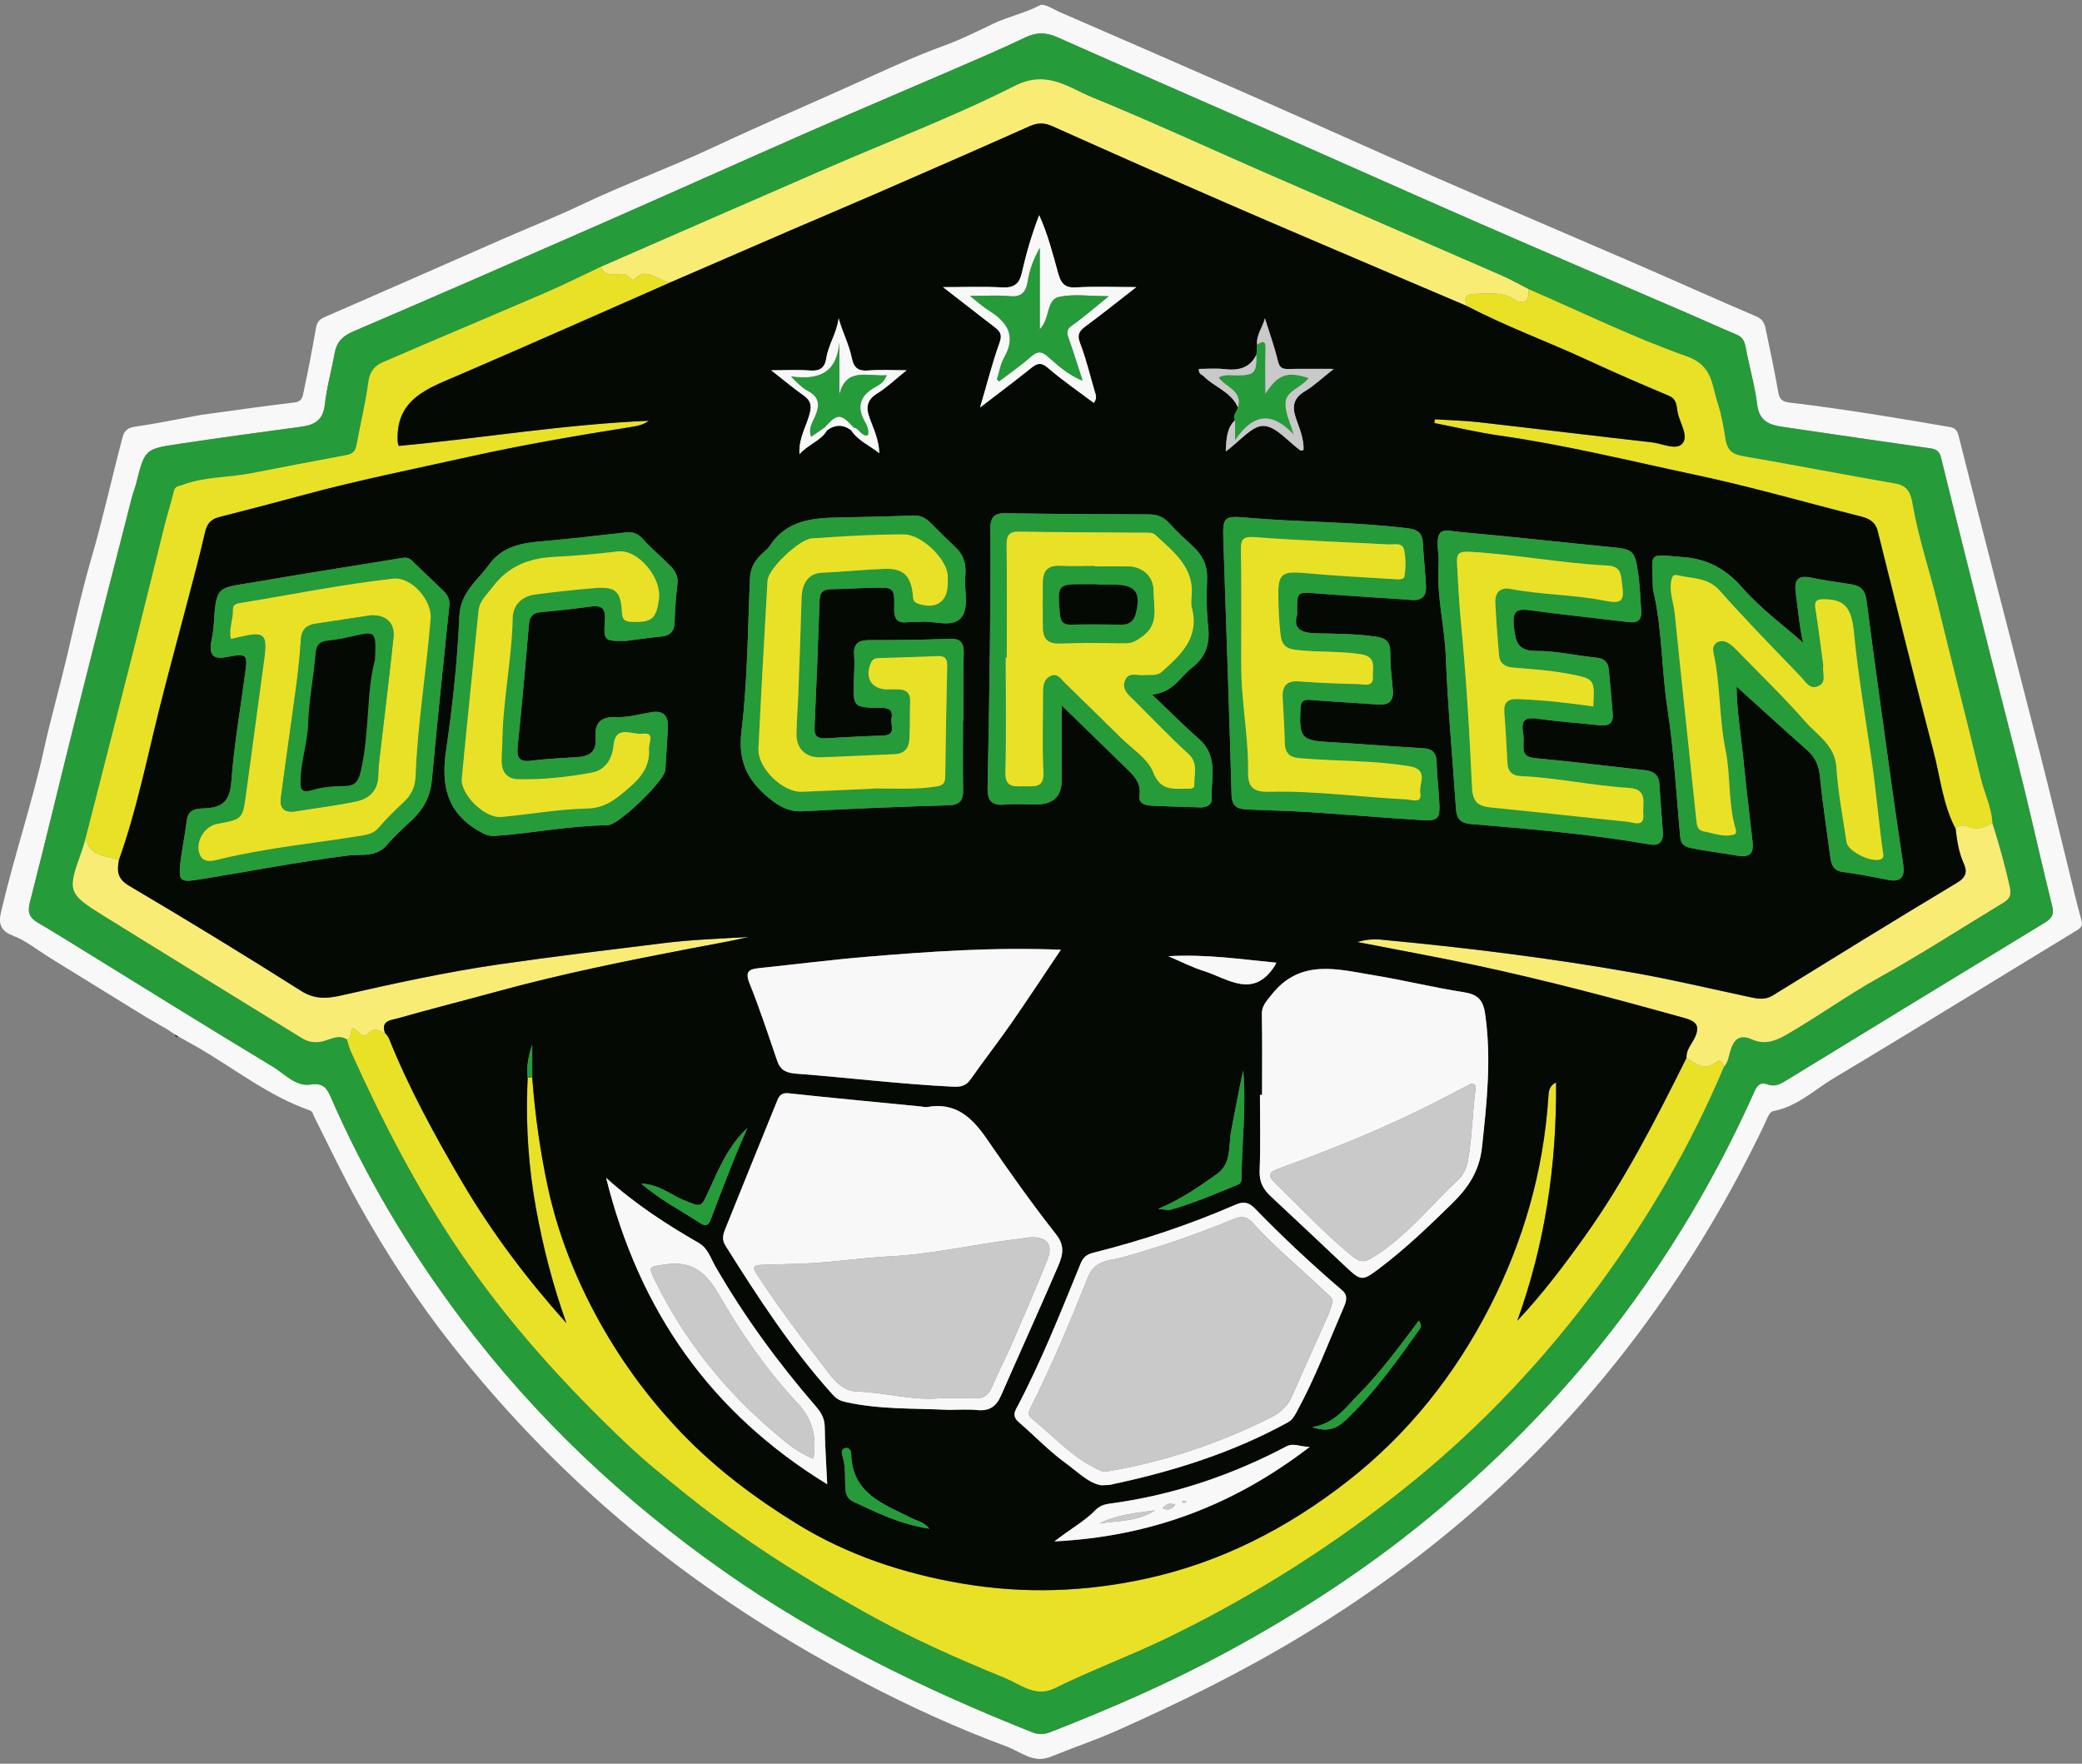 <svg width="85" height="72" viewBox="0 0 85 72" fill="none" xmlns="http://www.w3.org/2000/svg">
<rect x="0" y="0" width="85" height="72" fill="#808080" stroke="none"/>
<g clip-path="url(#clip0_2_713)">
<path d="M7.135 42.228C7.044 42.167 6.954 42.103 6.863 42.041C6.57 41.872 6.277 41.703 5.985 41.534C4.688 40.734 3.39 39.934 2.093 39.135C1.566 38.81 1.07 38.402 0.501 38.185C-0.175 37.927 -0.005 37.433 0.092 37.026C0.607 34.86 1.32 32.745 1.8 30.567C2.079 29.299 2.44 28.048 2.736 26.786C3.047 25.456 3.344 24.118 3.725 22.812C4.204 21.17 4.565 19.501 5.004 17.851C5.077 17.577 5.215 17.462 5.518 17.418C6.405 17.29 7.284 17.106 8.166 16.944C9.454 16.769 10.741 16.58 12.034 16.428C12.338 16.391 12.356 16.18 12.395 15.999C12.578 15.139 12.747 14.276 12.896 13.41C12.937 13.176 13.014 13.05 13.239 12.952C15.672 11.895 18.099 10.821 20.528 9.756C21.594 9.289 22.678 8.862 23.729 8.363C25.515 7.514 27.375 6.833 29.161 5.996C30.981 5.142 32.831 4.348 34.663 3.526C35.947 2.95 37.232 2.338 38.565 1.856C39.248 1.608 39.9 1.276 40.558 0.964C41.171 0.673 41.842 0.537 42.45 0.217C42.631 0.123 43.011 0.383 43.289 0.504C45.895 1.636 48.502 2.768 51.101 3.912C53.641 5.029 56.17 6.172 58.711 7.284C61.408 8.463 64.117 9.614 66.818 10.783C68.446 11.489 70.064 12.22 71.696 12.914C71.954 13.024 72.037 13.191 72.083 13.417C72.26 14.279 72.449 15.138 72.598 16.004C72.651 16.31 72.765 16.398 73.071 16.435C75.257 16.698 77.43 17.054 79.599 17.432C79.831 17.472 79.909 17.582 79.961 17.789C80.415 19.593 80.876 21.396 81.339 23.197C82 25.768 82.668 28.336 83.323 30.908C83.7 32.386 84.055 33.87 84.42 35.35C84.601 36.081 84.769 36.815 84.969 37.542C85.033 37.768 84.996 37.854 84.79 37.979C81.49 39.981 78.211 42.019 74.896 43.995C74.084 44.478 73.38 45.177 72.386 45.36C72.226 45.389 72.109 45.747 72.003 45.968C70.633 48.825 69.023 51.531 67.142 54.093C65.418 56.44 63.495 58.598 61.383 60.579C58.849 62.956 56.061 65.019 53.083 66.818C50.666 68.278 48.135 69.521 45.557 70.667C44.681 71.056 43.769 71.359 42.881 71.721C42.188 72.002 41.661 71.506 41.11 71.302C39.094 70.557 37.136 69.664 35.232 68.664C31.436 66.669 27.885 64.326 24.659 61.476C22.404 59.485 20.362 57.314 18.503 54.967C17.049 53.132 15.769 51.169 14.631 49.122C13.984 47.959 13.414 46.752 12.814 45.562C12.769 45.474 12.773 45.374 12.645 45.328C10.928 44.73 9.522 43.578 7.965 42.695C7.747 42.571 7.528 42.451 7.309 42.328L7.286 42.319C7.236 42.29 7.185 42.261 7.135 42.231V42.228ZM72.178 44.271C72.493 44.387 72.732 44.226 72.99 44.068C76.477 41.933 79.967 39.803 83.46 37.679C83.738 37.51 83.876 37.357 83.783 36.99C83.371 35.342 83.009 33.684 82.603 32.035C82.175 30.288 81.715 28.55 81.276 26.805C80.595 24.103 79.913 21.402 79.249 18.696C79.18 18.411 79.051 18.336 78.79 18.3C76.773 18.014 74.76 17.716 72.745 17.421C72.217 17.343 71.823 17.174 71.742 16.529C71.642 15.742 71.418 14.97 71.271 14.188C71.224 13.94 71.152 13.763 70.9 13.66C70.3 13.412 69.712 13.139 69.115 12.882C66.159 11.604 63.197 10.339 60.246 9.05C57.396 7.805 54.558 6.531 51.712 5.277C48.862 4.021 46.004 2.781 43.158 1.516C42.702 1.314 42.309 1.315 41.858 1.53C40.916 1.981 39.953 2.391 38.994 2.807C37.02 3.662 35.038 4.497 33.068 5.361C30.242 6.601 27.429 7.868 24.603 9.107C21.215 10.594 17.823 12.076 14.422 13.532C13.985 13.719 13.745 13.967 13.663 14.421C13.537 15.124 13.339 15.816 13.262 16.524C13.193 17.155 12.841 17.349 12.291 17.422C10.626 17.644 8.964 17.874 7.303 18.122C5.911 18.329 5.913 18.341 5.558 19.749C5.513 19.931 5.438 20.105 5.391 20.287C4.655 23.166 3.912 26.044 3.188 28.925C2.525 31.567 1.892 34.217 1.218 36.856C1.113 37.266 1.22 37.477 1.556 37.672C2.189 38.041 2.811 38.431 3.435 38.815C5.995 40.392 8.546 41.985 11.122 43.535C11.611 43.829 12.073 44.363 12.667 44.275C13.19 44.197 13.341 44.413 13.5 44.776C14.911 48.022 16.719 51.036 18.841 53.862C21.853 57.869 25.458 61.262 29.554 64.14C33.459 66.884 37.716 68.954 42.136 70.714C42.376 70.81 42.616 70.815 42.87 70.715C45.307 69.766 47.707 68.72 50.005 67.482C53.147 65.79 56.125 63.839 58.86 61.516C62.012 58.84 64.798 55.86 67.165 52.464C68.902 49.97 70.381 47.347 71.617 44.581C71.742 44.3 71.869 44.155 72.18 44.271H72.178Z" fill="#F8F8F8"/>
<path d="M7.135 42.228C7.185 42.258 7.236 42.287 7.286 42.317C7.194 42.36 7.155 42.311 7.135 42.228Z" fill="#19371D"/>
<path d="M72.178 44.271C71.867 44.154 71.74 44.3 71.615 44.581C70.38 47.349 68.9 49.97 67.163 52.464C64.797 55.862 62.01 58.84 58.858 61.516C56.123 63.839 53.144 65.788 50.002 67.482C47.705 68.72 45.304 69.766 42.868 70.715C42.614 70.814 42.374 70.809 42.134 70.714C37.715 68.954 33.456 66.884 29.552 64.14C25.456 61.262 21.851 57.869 18.839 53.862C16.715 51.037 14.909 48.022 13.498 44.776C13.339 44.411 13.187 44.197 12.664 44.275C12.07 44.363 11.608 43.829 11.119 43.535C8.543 41.985 5.993 40.392 3.432 38.815C2.808 38.431 2.187 38.041 1.554 37.672C1.219 37.477 1.112 37.266 1.215 36.856C1.89 34.217 2.521 31.568 3.186 28.925C3.91 26.044 4.653 23.166 5.389 20.287C5.436 20.105 5.51 19.931 5.556 19.749C5.911 18.341 5.907 18.329 7.3 18.122C8.962 17.875 10.625 17.644 12.289 17.422C12.839 17.349 13.191 17.155 13.259 16.524C13.336 15.818 13.536 15.124 13.661 14.421C13.743 13.967 13.983 13.719 14.42 13.532C17.822 12.074 21.213 10.594 24.601 9.107C27.427 7.866 30.24 6.601 33.066 5.361C35.035 4.497 37.019 3.661 38.992 2.807C39.951 2.391 40.913 1.981 41.856 1.53C42.307 1.314 42.7 1.313 43.156 1.516C46.002 2.781 48.859 4.021 51.709 5.277C54.555 6.531 57.394 7.805 60.244 9.05C63.195 10.34 66.157 11.604 69.113 12.882C69.71 13.139 70.298 13.412 70.898 13.66C71.148 13.763 71.222 13.94 71.268 14.188C71.416 14.97 71.641 15.742 71.74 16.529C71.82 17.175 72.216 17.343 72.743 17.421C74.757 17.716 76.771 18.015 78.787 18.3C79.049 18.336 79.178 18.412 79.247 18.696C79.91 21.402 80.591 24.105 81.273 26.805C81.713 28.549 82.173 30.288 82.601 32.035C83.005 33.684 83.369 35.343 83.781 36.99C83.873 37.357 83.736 37.51 83.458 37.679C79.963 39.803 76.474 41.934 72.988 44.068C72.731 44.224 72.491 44.387 72.175 44.271H72.178ZM81.339 33.599C81.311 32.959 81.014 32.389 80.868 31.777C80.298 29.39 79.677 27.016 79.099 24.63C78.771 23.271 78.314 21.944 78.079 20.561C78.01 20.162 77.894 19.83 77.386 19.742C75.341 19.391 73.305 18.989 71.258 18.64C70.798 18.561 70.531 18.47 70.442 17.921C70.365 17.433 70.281 16.924 70.123 16.45C69.879 15.72 69.928 14.924 68.862 14.548C66.662 13.772 64.555 12.735 62.41 11.807C62.04 11.62 61.679 11.412 61.299 11.247C58.07 9.838 54.834 8.441 51.606 7.033C49.267 6.013 46.952 4.939 44.591 3.976C43.612 3.575 42.744 2.842 41.435 3.503C38.936 4.764 36.305 5.763 33.733 6.88C30.667 8.211 27.605 9.552 24.54 10.889C23.785 11.244 23.039 11.62 22.274 11.949C20.064 12.902 17.845 13.83 15.637 14.785C15.309 14.927 15.095 15.162 15.039 15.586C14.925 16.455 14.713 17.311 14.555 18.175C14.511 18.419 14.394 18.534 14.152 18.578C12.845 18.82 11.537 19.07 10.232 19.324C9.313 19.504 8.355 19.458 7.461 19.794C7.307 19.852 7.145 19.838 7.095 20.063C6.992 20.512 6.846 20.949 6.734 21.395C6.328 23.017 5.935 24.644 5.524 26.265C4.852 28.923 4.17 31.579 3.492 34.236C3.444 34.396 3.405 34.56 3.348 34.717C2.74 36.396 2.755 36.468 4.25 37.395C6.935 39.062 9.626 40.718 12.319 42.373C12.569 42.527 12.834 42.582 13.156 42.513C13.478 42.442 13.811 42.206 14.165 42.428C14.216 42.589 14.252 42.755 14.32 42.908C15.594 45.735 17.005 48.48 18.749 51.057C20.716 53.963 23.051 56.539 25.587 58.941C26.375 59.688 27.226 60.365 28.073 61.047C30.334 62.863 32.777 64.395 35.298 65.809C37.145 66.844 39.082 67.704 41.038 68.503C41.66 68.757 42.283 69.3 43.046 68.923C44.564 68.171 46.157 67.589 47.683 66.847C51.243 65.119 54.559 63.013 57.623 60.528C60.536 58.166 63.094 55.436 65.316 52.41C67.343 49.651 69.051 46.702 70.382 43.541C70.549 43.365 70.569 43.128 70.634 42.913C70.777 42.448 70.994 42.193 71.53 42.432C72.001 42.642 72.427 42.525 72.885 42.263C74.179 41.525 75.38 40.646 76.684 39.92C78.413 38.958 80.08 37.882 81.774 36.857C82.009 36.716 82.125 36.569 82.055 36.249C81.861 35.353 81.612 34.472 81.337 33.598L81.339 33.599Z" fill="#269B39"/>
<path d="M70.383 43.542C69.051 46.703 67.343 49.653 65.316 52.412C63.094 55.437 60.536 58.167 57.623 60.529C54.559 63.014 51.243 65.12 47.683 66.848C46.157 67.59 44.564 68.172 43.046 68.924C42.282 69.302 41.66 68.76 41.038 68.504C39.082 67.705 37.145 66.846 35.298 65.81C32.777 64.396 30.334 62.864 28.074 61.049C27.226 60.368 26.375 59.689 25.587 58.943C23.052 56.54 20.718 53.964 18.749 51.059C17.005 48.483 15.594 45.737 14.32 42.909C14.252 42.757 14.216 42.59 14.165 42.429C14.418 42.423 14.222 41.724 14.568 42.073C14.84 42.346 14.889 42.33 15.123 42.11C15.294 41.949 15.517 42.101 15.714 42.153C15.773 42.236 15.851 42.311 15.888 42.403C16.702 44.43 17.748 46.338 18.849 48.219C20.07 50.301 21.515 52.213 23.128 54.017C22.583 52.486 22.177 50.927 21.887 49.332C21.59 47.692 21.474 46.047 21.531 44.386L21.56 44.382L21.531 44.377C21.538 44.251 21.543 44.125 21.549 43.998C21.61 43.993 21.67 43.989 21.732 43.984C21.846 45.493 22.05 46.983 22.37 48.465C22.764 50.294 23.445 52.034 24.312 53.652C25.251 55.408 26.43 57.039 27.836 58.506C29.227 59.955 30.807 61.138 32.489 62.181C34.584 63.479 36.904 64.25 39.337 64.656C41.832 65.073 44.314 64.989 46.782 64.451C49.837 63.785 52.547 62.398 54.999 60.486C57.489 58.547 59.404 56.13 60.835 53.333C62.202 50.662 63.012 47.826 63.215 44.825C63.231 44.586 63.229 44.339 63.532 44.193C63.562 47.543 63.084 50.777 61.949 53.921C62.968 52.84 63.842 51.68 64.688 50.498C66.329 48.205 67.605 45.704 68.857 43.189C69.241 43.445 69.609 43.743 70.09 43.336C70.197 43.245 70.36 43.363 70.383 43.544V43.542Z" fill="#E9E126"/>
<path d="M24.541 10.889C27.605 9.553 30.668 8.211 33.734 6.88C36.306 5.763 38.938 4.765 41.436 3.503C42.745 2.843 43.613 3.575 44.592 3.976C46.953 4.94 49.269 6.013 51.607 7.033C54.836 8.441 58.071 9.838 61.3 11.247C61.68 11.412 62.041 11.618 62.411 11.807C62.417 12.326 62.256 12.48 61.753 12.183C61.271 11.899 60.707 11.99 60.173 12.001C59.826 12.009 59.745 12.194 59.899 12.496C58.886 12.066 57.873 11.635 56.861 11.203C54.611 10.24 52.358 9.286 50.115 8.311C47.726 7.272 45.344 6.218 42.967 5.153C42.63 5.001 42.361 5.006 42.026 5.157C39.934 6.092 37.833 7.006 35.733 7.921C34.578 8.424 33.416 8.912 32.259 9.411C30.652 10.105 29.047 10.802 27.442 11.498C26.914 11.591 26.42 10.783 25.864 11.435C25.859 11.441 25.753 11.382 25.715 11.337C25.557 11.145 25.375 11.185 25.154 11.201C24.932 11.218 24.636 11.209 24.543 10.892L24.541 10.889Z" fill="#F8EC75"/>
<path d="M24.541 10.889C24.635 11.207 24.931 11.215 25.153 11.199C25.374 11.182 25.556 11.143 25.714 11.334C25.752 11.38 25.858 11.439 25.863 11.433C26.419 10.781 26.913 11.588 27.441 11.496C24.541 12.768 21.65 14.056 18.741 15.307C17.472 15.853 16.127 16.282 16.239 18.061C16.242 18.096 16.261 18.132 16.282 18.201C19.682 17.885 23.064 17.317 26.488 17.175C26.257 17.352 25.999 17.392 25.735 17.433C23.522 17.786 21.311 18.165 19.123 18.651C16.86 19.154 14.583 19.611 12.343 20.217C11.211 20.524 10.077 20.819 8.941 21.109C8.597 21.198 8.447 21.39 8.367 21.747C8.124 22.82 7.83 23.88 7.552 24.943C7.199 26.295 6.828 27.64 6.492 28.996C5.985 31.041 5.569 33.109 4.859 35.1C4.325 34.933 3.672 34.957 3.492 34.235C4.17 31.578 4.852 28.922 5.524 26.263C5.935 24.641 6.328 23.015 6.734 21.393C6.846 20.948 6.993 20.509 7.095 20.062C7.145 19.838 7.307 19.851 7.461 19.793C8.355 19.457 9.313 19.501 10.232 19.323C11.539 19.069 12.845 18.819 14.152 18.576C14.394 18.532 14.511 18.417 14.555 18.173C14.713 17.309 14.927 16.454 15.039 15.585C15.095 15.161 15.309 14.926 15.637 14.784C17.845 13.829 20.064 12.901 22.274 11.948C23.04 11.618 23.786 11.243 24.54 10.888L24.541 10.889Z" fill="#E9E126"/>
<path d="M59.899 12.496C59.744 12.196 59.826 12.009 60.173 12.001C60.707 11.99 61.272 11.899 61.753 12.183C62.256 12.48 62.417 12.326 62.412 11.807C64.557 12.736 66.664 13.772 68.863 14.548C69.929 14.924 69.88 15.719 70.124 16.45C70.282 16.923 70.365 17.432 70.443 17.921C70.531 18.47 70.8 18.561 71.26 18.64C73.305 18.989 75.342 19.391 77.388 19.742C77.897 19.83 78.013 20.162 78.08 20.561C78.315 21.944 78.772 23.271 79.101 24.63C79.677 27.015 80.298 29.39 80.869 31.777C81.014 32.389 81.312 32.959 81.34 33.599C81.033 33.782 80.728 33.906 80.356 33.748C80.196 33.68 79.991 33.671 79.843 33.835C79.322 32.845 79.219 31.732 78.94 30.672C78.154 27.683 77.412 24.683 76.664 21.684C76.568 21.299 76.308 21.167 75.977 21.084C73.71 20.512 71.463 19.861 69.175 19.376C66.534 18.816 63.912 18.163 61.234 17.784C60.339 17.657 59.454 17.446 58.565 17.271C58.57 17.221 58.576 17.169 58.581 17.119C59.176 17.157 59.774 17.169 60.366 17.236C62.721 17.503 65.072 17.793 67.427 18.056C67.858 18.104 68.44 18.398 68.686 18.113C68.962 17.793 68.57 17.26 68.493 16.815C68.448 16.555 68.458 16.292 68.132 16.155C67.017 15.686 65.907 15.206 64.812 14.698C63.183 13.944 61.492 13.333 59.901 12.498L59.899 12.496Z" fill="#E9E126"/>
<path d="M79.842 33.835C79.99 33.671 80.195 33.68 80.355 33.748C80.726 33.906 81.032 33.782 81.339 33.599C81.616 34.473 81.865 35.353 82.058 36.251C82.127 36.569 82.01 36.716 81.776 36.858C80.082 37.883 78.416 38.961 76.686 39.922C75.383 40.647 74.18 41.526 72.888 42.264C72.429 42.525 72.002 42.642 71.532 42.433C70.997 42.194 70.778 42.451 70.637 42.914C70.571 43.129 70.552 43.367 70.384 43.542C70.361 43.362 70.198 43.244 70.091 43.335C69.61 43.743 69.242 43.444 68.858 43.187C68.837 42.869 69.06 42.639 69.184 42.384C69.414 41.914 69.291 41.704 68.804 41.568C65.95 40.77 63.086 40.009 60.187 39.392C58.629 39.062 57.063 38.779 55.406 38.455C55.791 38.355 56.079 38.331 56.374 38.359C59.841 38.684 63.296 39.109 66.724 39.716C68.315 39.998 69.889 40.374 71.471 40.711C71.782 40.778 72.073 40.828 72.379 40.639C74.88 39.096 77.381 37.551 79.901 36.038C80.289 35.806 80.325 35.575 80.171 35.235C79.968 34.788 79.903 34.314 79.845 33.835H79.842Z" fill="#F8EC75"/>
<path d="M3.492 34.237C3.672 34.96 4.325 34.936 4.859 35.102C4.775 35.538 4.776 35.869 5.268 36.158C7.633 37.556 9.979 38.986 12.3 40.455C12.874 40.818 13.386 40.762 13.972 40.629C16.094 40.148 18.218 39.681 20.374 39.368C22.619 39.044 24.87 38.775 27.12 38.498C28.268 38.357 29.418 38.318 30.57 38.251C29.799 38.43 29.023 38.562 28.25 38.71C25.579 39.222 22.912 39.76 20.285 40.48C18.935 40.85 17.577 41.191 16.232 41.575C15.983 41.646 15.542 41.656 15.714 42.153C15.517 42.101 15.294 41.949 15.123 42.11C14.889 42.328 14.84 42.345 14.568 42.073C14.222 41.724 14.418 42.423 14.165 42.429C13.811 42.207 13.478 42.443 13.156 42.514C12.834 42.585 12.569 42.528 12.319 42.374C9.627 40.719 6.935 39.063 4.25 37.397C2.755 36.469 2.74 36.396 3.348 34.718C3.405 34.56 3.444 34.398 3.492 34.237Z" fill="#F8EC75"/>
<path d="M15.713 42.153C15.541 41.656 15.982 41.646 16.23 41.575C17.576 41.191 18.934 40.85 20.284 40.48C22.911 39.76 25.576 39.222 28.249 38.71C29.022 38.562 29.799 38.431 30.569 38.251C29.416 38.318 28.267 38.357 27.119 38.498C24.867 38.775 22.617 39.044 20.373 39.368C18.216 39.681 16.091 40.147 13.97 40.629C13.384 40.762 12.873 40.818 12.299 40.455C9.979 38.986 7.633 37.554 5.267 36.158C4.775 35.869 4.775 35.538 4.857 35.102C5.566 33.111 5.983 31.044 6.491 28.998C6.827 27.643 7.198 26.296 7.551 24.946C7.828 23.882 8.123 22.821 8.365 21.75C8.446 21.392 8.595 21.2 8.94 21.112C10.076 20.821 11.211 20.527 12.342 20.22C14.583 19.612 16.858 19.156 19.122 18.654C21.31 18.167 23.521 17.789 25.734 17.436C25.998 17.394 26.256 17.355 26.487 17.178C23.062 17.32 19.679 17.889 16.281 18.204C16.259 18.134 16.241 18.099 16.238 18.064C16.126 16.285 17.471 15.855 18.739 15.31C21.647 14.059 24.54 12.771 27.439 11.498C29.045 10.802 30.649 10.105 32.256 9.411C33.413 8.912 34.574 8.424 35.73 7.921C37.831 7.006 39.932 6.092 42.024 5.157C42.36 5.006 42.628 5.001 42.965 5.153C45.342 6.219 47.724 7.273 50.112 8.311C52.356 9.288 54.61 10.24 56.858 11.203C57.87 11.636 58.885 12.066 59.896 12.496C61.488 13.331 63.18 13.943 64.807 14.697C65.903 15.205 67.014 15.685 68.127 16.154C68.453 16.291 68.442 16.554 68.488 16.814C68.565 17.259 68.958 17.793 68.681 18.111C68.435 18.397 67.853 18.103 67.422 18.055C65.067 17.792 62.716 17.501 60.361 17.235C59.77 17.168 59.171 17.155 58.576 17.117C58.571 17.168 58.565 17.22 58.56 17.27C59.449 17.443 60.334 17.655 61.229 17.783C63.907 18.163 66.53 18.815 69.17 19.375C71.459 19.86 73.705 20.511 75.972 21.083C76.301 21.166 76.563 21.299 76.659 21.683C77.406 24.682 78.149 27.682 78.935 30.671C79.213 31.731 79.315 32.844 79.838 33.834C79.896 34.312 79.962 34.787 80.164 35.234C80.318 35.574 80.283 35.805 79.895 36.037C77.374 37.548 74.874 39.094 72.372 40.638C72.068 40.826 71.776 40.777 71.464 40.71C69.884 40.373 68.31 39.996 66.718 39.715C63.29 39.108 59.836 38.682 56.368 38.358C56.072 38.33 55.785 38.354 55.399 38.454C57.057 38.777 58.623 39.06 60.181 39.391C63.08 40.008 65.944 40.77 68.797 41.567C69.285 41.703 69.408 41.911 69.178 42.383C69.053 42.638 68.83 42.868 68.852 43.186C67.6 45.701 66.324 48.201 64.683 50.495C63.837 51.678 62.962 52.837 61.944 53.919C63.079 50.776 63.557 47.541 63.527 44.19C63.224 44.336 63.225 44.583 63.21 44.822C63.007 47.824 62.196 50.66 60.83 53.33C59.399 56.128 57.482 58.545 54.994 60.484C52.54 62.395 49.832 63.782 46.777 64.448C44.309 64.986 41.825 65.071 39.332 64.654C36.899 64.247 34.579 63.478 32.484 62.178C30.802 61.136 29.222 59.953 27.831 58.503C26.425 57.038 25.246 55.407 24.306 53.65C23.44 52.032 22.759 50.293 22.365 48.463C22.047 46.981 21.841 45.489 21.727 43.983C21.727 43.54 21.727 43.095 21.727 42.649C21.574 43.094 21.484 43.538 21.544 43.996C21.537 44.122 21.532 44.248 21.526 44.375V44.385C21.469 46.046 21.585 47.691 21.882 49.331C22.17 50.926 22.577 52.485 23.123 54.016C21.51 52.212 20.064 50.3 18.844 48.218C17.741 46.337 16.697 44.429 15.883 42.402C15.846 42.309 15.768 42.234 15.709 42.151L15.713 42.153ZM50.423 17.151C50.087 17.474 50.067 17.883 50.044 18.429C50.624 18.009 51.118 17.37 51.589 17.386C52.101 17.404 52.591 18.033 53.093 18.391C53.114 18.406 53.163 18.379 53.22 18.369C53.236 17.919 53.06 17.505 52.918 17.102C52.739 16.594 52.798 16.256 53.283 15.966C53.657 15.744 53.977 15.433 54.452 15.059C53.709 15.059 53.147 15.051 52.585 15.063C52.336 15.068 52.235 14.995 52.17 14.73C52.029 14.142 51.822 13.571 51.641 12.994C51.545 13.376 51.277 13.684 51.324 14.073C51.315 14.207 51.306 14.339 51.296 14.473C51.022 15.044 50.544 15.132 49.974 15.067C49.632 15.029 49.282 15.059 48.945 15.059C48.929 15.278 49.065 15.282 49.131 15.35C49.574 15.804 50.261 15.991 50.537 16.628C50.517 16.807 50.294 16.941 50.422 17.15L50.423 17.151ZM34.75 17.566C35.029 17.988 35.485 18.175 35.902 18.502C35.884 17.939 35.663 17.503 35.502 17.054C35.344 16.616 35.403 16.318 35.826 16.056C36.219 15.814 36.559 15.483 37.017 15.115C36.415 15.115 35.934 15.084 35.459 15.125C35.045 15.161 34.86 15.02 34.779 14.617C34.668 14.065 34.399 13.561 34.241 12.995C34.167 13.592 33.823 14.069 33.738 14.622C33.675 15.037 33.46 15.158 33.055 15.125C32.578 15.087 32.097 15.116 31.486 15.116C32.014 15.529 32.396 15.852 32.804 16.14C33.085 16.337 33.152 16.535 33.062 16.88C32.926 17.404 32.602 17.887 32.643 18.544C33.012 18.128 33.52 18 33.772 17.563C34.101 17.325 34.428 17.323 34.754 17.567L34.75 17.566ZM38.703 57.554C39.102 57.554 39.505 57.523 39.901 57.562C40.39 57.611 40.676 57.417 40.867 56.978C41.618 55.26 42.396 53.554 43.138 51.832C43.335 51.375 43.55 50.938 43.124 50.397C42.131 49.137 41.203 47.824 40.294 46.501C39.693 45.624 39.017 44.979 37.852 45.192C37.773 45.207 37.686 45.178 37.602 45.169C35.805 44.992 34.006 44.825 32.209 44.631C31.939 44.602 31.827 44.698 31.738 44.917C31.027 46.674 30.307 48.429 29.603 50.19C29.524 50.389 29.466 50.604 29.616 50.843C30.946 52.965 32.31 55.059 33.993 56.929C34.149 57.102 34.286 57.178 34.5 57.227C35.887 57.546 37.302 57.486 38.705 57.553L38.703 57.554ZM51.525 44.694C51.496 44.694 51.468 44.694 51.439 44.694C51.439 45.724 51.468 46.755 51.426 47.783C51.409 48.232 51.563 48.54 51.867 48.824C52.899 49.788 53.929 50.754 54.955 51.724C55.567 52.304 55.627 52.295 56.304 51.786C57.369 50.986 58.324 50.068 59.274 49.14C59.929 48.499 60.395 47.82 60.502 46.848C60.7 45.027 60.897 43.22 60.632 41.386C60.548 40.809 60.321 40.59 59.754 40.503C58.535 40.315 57.332 40.015 56.114 39.817C54.624 39.573 53.084 39.106 51.9 40.624C51.7 40.881 51.508 41.057 51.516 41.414C51.539 42.506 51.525 43.6 51.525 44.693V44.694ZM43.31 38.772C40.572 38.661 37.971 38.843 35.374 39.06C33.911 39.183 32.453 39.37 30.992 39.521C30.591 39.563 30.402 39.648 30.596 40.134C31.016 41.179 31.367 42.25 31.732 43.316C31.861 43.694 32.11 43.8 32.49 43.829C34.626 43.992 36.752 44.257 38.895 44.361C39.231 44.377 39.438 44.331 39.632 44.051C40.168 43.285 40.745 42.547 41.28 41.779C41.953 40.811 42.6 39.825 43.309 38.772H43.31ZM39.317 29.424C39.317 29.424 39.329 29.424 39.336 29.424C39.336 28.52 39.318 27.614 39.343 26.709C39.356 26.266 39.252 26.056 38.753 26.078C37.66 26.124 36.565 26.134 35.471 26.133C35.004 26.133 34.83 26.32 34.871 26.78C34.899 27.093 34.871 27.41 34.86 27.726C34.821 28.875 34.819 28.891 35.993 28.897C36.347 28.9 36.457 29.031 36.396 29.337C36.345 29.593 36.613 30.014 36.045 30.03C35.267 30.052 34.49 30.097 33.713 30.14C33.41 30.157 33.238 30.077 33.253 29.724C33.33 27.979 33.4 26.234 33.459 24.49C33.47 24.156 33.634 24.059 33.935 24.054C34.502 24.043 35.069 24.007 35.637 23.995C36.498 23.976 36.525 23.981 36.506 24.851C36.496 25.312 36.669 25.455 37.093 25.398C37.239 25.379 37.389 25.406 37.534 25.388C38.11 25.32 38.848 25.647 39.226 25.233C39.591 24.831 39.351 24.099 39.408 23.516C39.45 23.072 39.366 22.683 39.03 22.365C38.68 22.033 38.336 21.694 37.996 21.351C37.796 21.148 37.583 21.032 37.276 21.045C36.267 21.088 35.258 21.105 34.247 21.126C33.164 21.147 32.115 21.236 31.439 22.268C31.328 22.437 31.145 22.558 31.003 22.71C30.767 22.961 30.633 23.244 30.618 23.608C30.527 25.689 30.522 27.781 30.272 29.842C30.123 31.076 30.509 31.862 31.406 32.591C31.837 32.941 32.227 33.152 32.802 33.119C34.776 33.008 36.752 32.936 38.728 32.874C39.167 32.86 39.324 32.688 39.318 32.266C39.304 31.319 39.314 30.373 39.314 29.425L39.317 29.424ZM73.617 26.239C72.86 25.567 71.887 24.856 71.114 23.971C70.455 23.216 69.686 22.819 68.766 22.748C67.239 22.63 67.451 22.466 67.48 23.95C67.482 24.054 67.509 24.159 67.53 24.261C67.865 25.783 67.836 27.346 68.071 28.883C68.338 30.622 68.437 32.386 68.594 34.141C68.622 34.452 68.748 34.558 69.047 34.62C69.664 34.749 70.289 34.814 70.904 34.926C71.472 35.027 71.601 34.823 71.549 34.343C71.44 33.343 71.309 32.343 71.213 31.342C71.098 30.147 70.897 28.957 70.898 28.026C71.787 28.829 72.784 29.741 73.796 30.638C74.132 30.936 74.263 31.282 74.306 31.731C74.411 32.816 74.583 33.894 74.723 34.975C74.764 35.284 74.837 35.537 75.22 35.591C75.841 35.68 76.462 35.792 77.077 35.917C77.614 36.027 77.773 35.788 77.702 35.301C77.557 34.304 77.405 33.309 77.266 32.312C76.906 29.717 76.54 27.122 76.205 24.523C76.152 24.111 75.98 23.92 75.604 23.858C75.046 23.766 74.483 23.694 73.929 23.58C73.386 23.468 73.248 23.694 73.314 24.192C73.415 24.957 73.487 25.727 73.618 26.237L73.617 26.239ZM58.728 23.209C58.667 24.414 58.981 25.589 59.026 26.788C59.106 28.863 59.304 30.935 59.442 33.008C59.468 33.405 59.612 33.6 60.04 33.636C62.482 33.842 64.927 34.046 67.345 34.47C67.77 34.544 67.918 34.332 67.887 33.934C67.835 33.286 67.784 32.637 67.743 31.987C67.716 31.584 67.454 31.472 67.11 31.434C65.629 31.271 64.151 31.088 62.669 30.948C62.313 30.913 62.185 30.787 62.197 30.454C62.203 30.265 62.209 30.072 62.178 29.886C62.083 29.328 62.346 29.273 62.82 29.342C63.65 29.462 64.488 29.515 65.323 29.607C65.706 29.649 65.877 29.501 65.84 29.112C65.782 28.506 65.74 27.898 65.675 27.294C65.643 27.008 65.469 26.875 65.164 26.845C64.351 26.764 63.538 26.569 62.727 26.573C61.914 26.578 61.866 26.142 61.801 25.526C61.736 24.895 61.976 24.842 62.5 24.914C63.828 25.097 65.162 25.231 66.492 25.394C66.879 25.441 67.031 25.294 67.002 24.907C66.962 24.384 66.951 23.863 66.87 23.34C66.742 22.505 66.675 22.422 65.838 22.34C63.791 22.14 61.747 21.91 59.701 21.726C58.924 21.655 58.584 21.421 58.725 22.638C58.747 22.825 58.728 23.015 58.728 23.205V23.209ZM52.959 25.085C52.943 24.142 52.942 24.161 53.753 24.224C55.052 24.327 56.352 24.398 57.65 24.492C58.071 24.523 58.238 24.307 58.219 23.931C58.19 23.345 58.122 22.76 58.091 22.174C58.07 21.77 57.904 21.618 57.478 21.567C55.264 21.295 53.033 21.324 50.815 21.126C49.978 21.051 49.917 21.136 49.944 21.997C50.058 25.484 50.186 28.971 50.281 32.458C50.293 32.938 50.541 33.026 50.904 33.043C51.765 33.085 52.628 33.1 53.488 33.154C54.975 33.251 56.459 33.379 57.947 33.473C58.752 33.523 58.805 33.453 58.754 32.632C58.724 32.129 58.665 31.626 58.653 31.123C58.645 30.728 58.482 30.565 58.086 30.543C56.828 30.474 55.572 30.365 54.314 30.297C53.137 30.234 53.036 30.125 53.091 28.945C53.105 28.638 53.196 28.546 53.501 28.571C54.42 28.647 55.344 28.691 56.265 28.76C56.694 28.791 56.903 28.622 56.867 28.181C56.827 27.68 56.752 27.177 56.761 26.675C56.769 26.228 56.618 26.051 56.166 25.988C55.37 25.877 54.573 25.87 53.776 25.855C53.175 25.844 52.763 25.714 52.96 25.084L52.959 25.085ZM25.538 26.166C26.017 26.105 26.496 26.032 26.976 25.988C27.36 25.954 27.529 25.777 27.54 25.384C27.554 24.86 27.601 24.336 27.658 23.814C27.692 23.504 27.546 23.283 27.354 23.089C26.988 22.717 26.583 22.384 26.237 21.995C26.024 21.757 25.81 21.706 25.517 21.738C24.39 21.867 23.263 21.997 22.134 22.096C21.288 22.169 20.512 22.296 19.954 23.064C19.476 23.723 18.795 24.179 18.753 25.164C18.675 26.987 18.479 28.811 18.214 30.618C18.01 32.002 18.206 33.117 19.495 33.894C19.745 34.045 19.942 34.144 20.226 34.123C21.755 34.015 23.263 33.702 24.802 33.69C25.259 33.686 27.069 31.924 27.156 31.468C27.168 31.406 27.168 31.343 27.172 31.28C27.204 30.756 27.241 30.231 27.266 29.707C27.29 29.233 27.097 28.988 26.587 29.075C26.112 29.156 25.63 29.293 25.158 29.274C24.507 29.247 24.267 29.533 24.315 30.12C24.361 30.676 24.077 30.874 23.581 30.908C22.952 30.95 22.321 30.972 21.697 31.054C21.189 31.121 21.088 30.922 21.134 30.464C21.304 28.813 21.454 27.159 21.592 25.504C21.619 25.169 21.743 25.018 22.082 24.989C22.751 24.931 23.42 24.855 24.084 24.763C24.533 24.701 24.733 24.798 24.697 25.316C24.636 26.169 24.669 26.171 25.537 26.165L25.538 26.166ZM47.033 28.354C47.906 28.273 48.187 27.625 48.672 27.253C49.212 26.838 49.406 26.294 49.328 25.601C49.255 24.956 49.253 24.298 49.281 23.647C49.304 23.096 49.107 22.68 48.718 22.318C48.38 22.005 48.041 21.693 47.733 21.353C47.501 21.098 47.244 21.001 46.905 20.999C44.948 20.994 42.991 20.982 41.035 20.953C40.551 20.945 40.429 21.159 40.433 21.605C40.445 23.182 40.435 24.761 40.417 26.339C40.395 28.274 40.365 30.211 40.321 32.145C40.309 32.64 40.451 32.898 41.003 32.847C41.441 32.807 41.886 32.839 42.328 32.837C43.006 32.837 43.346 32.504 43.346 31.837C43.346 30.886 43.346 29.933 43.346 28.795C44.304 29.729 45.12 30.524 45.937 31.319C46.267 31.64 46.604 31.934 46.523 32.486C46.474 32.82 46.788 32.88 47.045 32.893C47.697 32.926 48.349 32.937 49.001 32.96C49.242 32.969 49.478 32.861 49.468 32.637C49.434 31.79 49.759 30.87 48.952 30.168C48.329 29.626 47.75 29.035 47.035 28.354H47.033ZM8.615 26.258C8.545 26.799 8.759 26.918 9.277 26.818C10.061 26.666 10.109 26.726 10.023 27.381C9.827 28.878 9.56 30.369 9.448 31.871C9.391 32.632 9.159 32.955 8.398 32.998C8.13 33.013 7.69 32.98 7.629 33.477C7.556 34.081 7.423 34.677 7.359 35.281C7.287 35.949 7.379 36.021 8.05 35.915C10.1 35.59 12.136 35.187 14.198 34.926C14.731 34.857 15.35 35.019 15.791 34.499C16.1 34.135 16.462 33.811 16.811 33.483C17.288 33.037 17.568 32.519 17.63 31.851C17.85 29.47 18.101 27.092 18.344 24.713C18.368 24.482 18.273 24.294 18.124 24.145C17.695 23.717 17.244 23.31 16.813 22.883C16.669 22.74 16.531 22.758 16.355 22.787C14.414 23.109 12.467 23.405 10.529 23.742C8.847 24.035 8.825 23.826 8.722 25.576C8.708 25.805 8.651 26.031 8.614 26.258H8.615ZM44.955 60.633C45.168 60.62 45.254 60.627 45.336 60.609C47.861 60.075 50.307 59.315 52.58 58.062C52.755 57.965 52.841 57.813 52.933 57.643C53.686 56.268 54.236 54.804 54.856 53.37C54.956 53.139 55.047 52.891 54.798 52.678C53.562 51.618 52.371 50.508 51.238 49.339C50.973 49.067 50.764 49.038 50.437 49.18C48.559 49.996 46.62 50.642 44.634 51.14C44.358 51.209 44.221 51.324 44.112 51.591C43.293 53.592 42.499 55.605 41.482 57.518C41.367 57.735 41.404 57.895 41.597 58.062C42.246 58.622 42.842 59.251 43.533 59.75C44.006 60.092 44.447 60.548 44.952 60.632L44.955 60.633ZM33.771 60.591C33.732 59.759 33.68 59.007 33.67 58.254C33.665 57.913 33.537 57.681 33.317 57.426C31.774 55.638 30.38 53.742 29.2 51.69C29.011 51.362 28.904 50.959 28.523 50.739C27.226 49.99 25.965 49.184 24.745 48.084C26.104 53.526 29.012 57.672 33.77 60.591H33.771ZM46.39 11.721C45.486 11.721 44.713 11.684 43.945 11.733C43.453 11.765 43.31 11.549 43.195 11.13C42.981 10.353 42.781 9.566 42.428 8.784C42.114 9.598 41.891 10.375 41.713 11.164C41.613 11.607 41.373 11.759 40.911 11.733C40.139 11.69 39.363 11.722 38.501 11.722C39.282 12.328 39.955 12.854 40.632 13.374C40.846 13.54 40.922 13.68 40.81 13.991C40.515 14.807 40.303 15.653 40.014 16.636C40.779 16.049 41.438 15.559 42.076 15.044C42.33 14.84 42.492 14.765 42.792 15.024C43.382 15.536 44.031 15.979 44.658 16.45C44.806 16.255 44.739 16.121 44.697 15.98C44.5 15.322 44.346 14.648 44.098 14.01C43.954 13.641 44.084 13.496 44.348 13.301C45 12.821 45.632 12.312 46.392 11.722L46.39 11.721ZM43.048 62.925C47.002 62.725 50.374 61.447 53.473 59.065C53.075 59.068 52.817 58.89 52.514 59.049C50.244 60.246 47.842 61.046 45.293 61.385C45.085 61.413 44.89 61.478 44.733 61.64C44.279 62.107 43.701 62.414 43.05 62.925H43.048ZM47.284 49.349C47.566 49.375 47.678 49.415 47.772 49.39C48.715 49.129 49.612 48.738 50.518 48.372C50.637 48.324 50.681 48.254 50.682 48.141C50.699 46.66 50.884 45.182 50.755 43.698C50.57 44.511 50.431 45.332 50.268 46.146C50.147 46.751 50.299 47.494 49.677 47.931C48.968 48.429 48.264 48.94 47.283 49.351L47.284 49.349ZM52.108 39.3C50.659 39.161 49.264 38.945 47.697 39.035C48.273 39.279 48.681 39.495 49.116 39.629C50.107 39.933 51.153 40.809 52.039 39.435C52.05 39.418 52.058 39.399 52.108 39.3ZM30.512 46.049C29.755 46.751 29.363 47.672 28.953 48.574C28.605 49.334 28.656 49.295 27.864 48.971C27.367 48.767 26.93 48.353 26.181 48.319C27.016 49.031 27.837 49.434 28.593 49.937C28.85 50.109 28.944 49.976 29.032 49.742C29.317 48.982 29.61 48.225 29.909 47.471C30.1 46.994 30.309 46.522 30.512 46.049ZM37.943 62.407C37.707 62.117 37.442 62.088 37.223 61.978C36.076 61.401 34.778 60.973 34.75 59.341C34.747 59.222 34.664 59.082 34.506 59.115C34.334 59.15 34.361 59.325 34.391 59.424C34.535 59.875 34.486 60.339 34.517 60.797C34.533 61.025 34.617 61.199 34.833 61.3C35.8 61.75 36.755 62.23 37.942 62.405L37.943 62.407ZM53.571 58.259C54.154 58.46 54.541 58.352 54.939 57.973C56.113 56.86 57.038 55.553 57.966 54.247C58.032 54.154 58.029 54.053 57.923 53.913C57.145 54.96 56.376 55.999 55.469 56.919C54.936 57.46 54.481 58.122 53.571 58.258V58.259Z" fill="#040904"/>
<path d="M21.549 43.998C21.489 43.541 21.578 43.098 21.732 42.652C21.732 43.096 21.732 43.541 21.732 43.986C21.671 43.989 21.611 43.993 21.549 43.998Z" fill="#269B39"/>
<path d="M21.532 44.387V44.377L21.56 44.382L21.532 44.387Z" fill="#269B39"/>
<path d="M38.703 57.554C37.298 57.486 35.883 57.546 34.497 57.229C34.284 57.179 34.146 57.103 33.991 56.93C32.308 55.061 30.945 52.965 29.613 50.844C29.463 50.604 29.521 50.391 29.601 50.191C30.305 48.43 31.025 46.675 31.736 44.918C31.824 44.698 31.937 44.603 32.207 44.633C34.003 44.825 35.802 44.994 37.6 45.171C37.683 45.179 37.772 45.207 37.85 45.193C39.015 44.98 39.691 45.626 40.292 46.502C41.2 47.826 42.129 49.139 43.122 50.398C43.547 50.939 43.333 51.376 43.136 51.833C42.394 53.555 41.616 55.262 40.864 56.98C40.672 57.418 40.388 57.613 39.899 57.563C39.504 57.524 39.101 57.556 38.7 57.556L38.703 57.554ZM38.372 57.08C38.94 57.08 39.341 57.056 39.737 57.086C40.129 57.116 40.354 56.977 40.505 56.61C40.745 56.029 41.045 55.474 41.295 54.897C41.795 53.743 42.292 52.587 42.764 51.421C43.007 50.822 42.753 50.493 42.103 50.511C41.916 50.516 41.731 50.56 41.545 50.581C39.803 50.791 38.09 51.199 36.325 51.289C35.284 51.342 34.246 51.493 33.2 51.563C32.508 51.608 31.818 51.607 31.128 51.635C30.835 51.646 30.668 51.664 30.898 52.018C31.798 53.406 32.803 54.716 33.81 56.026C34.106 56.411 34.434 56.785 34.974 56.805C36.167 56.848 37.337 57.191 38.373 57.08H38.372Z" fill="#F8F8F8"/>
<path d="M51.525 44.694C51.525 43.602 51.54 42.508 51.516 41.415C51.508 41.059 51.7 40.882 51.9 40.625C53.082 39.107 54.624 39.574 56.114 39.818C57.332 40.018 58.535 40.317 59.754 40.504C60.321 40.591 60.548 40.81 60.632 41.387C60.897 43.221 60.7 45.028 60.502 46.849C60.395 47.821 59.929 48.501 59.274 49.141C58.324 50.07 57.367 50.987 56.304 51.788C55.627 52.297 55.567 52.306 54.955 51.726C53.929 50.756 52.899 49.789 51.867 48.825C51.563 48.541 51.407 48.233 51.426 47.784C51.468 46.756 51.439 45.725 51.439 44.696C51.468 44.696 51.496 44.696 51.525 44.696V44.694ZM60.243 44.438C60.249 44.468 60.261 44.332 60.2 44.278C60.088 44.18 59.965 44.289 59.857 44.344C59.299 44.629 58.746 44.926 58.183 45.205C56.23 46.172 54.211 46.983 52.16 47.72C51.737 47.871 51.804 48.046 52.058 48.294C53.095 49.301 54.08 50.363 55.205 51.28C55.491 51.514 55.676 51.558 56.02 51.348C57.389 50.513 58.364 49.259 59.509 48.184C59.75 47.957 59.869 47.71 59.931 47.378C60.102 46.449 60.105 45.503 60.243 44.439V44.438Z" fill="#F8F8F8"/>
<path d="M43.31 38.772C42.601 39.826 41.954 40.811 41.281 41.779C40.747 42.547 40.169 43.285 39.634 44.051C39.438 44.332 39.231 44.377 38.896 44.361C36.755 44.257 34.627 43.992 32.491 43.829C32.111 43.8 31.862 43.694 31.733 43.316C31.369 42.25 31.017 41.179 30.598 40.134C30.403 39.648 30.593 39.563 30.993 39.521C32.455 39.37 33.912 39.183 35.375 39.06C37.972 38.843 40.574 38.661 43.311 38.772H43.31Z" fill="#F8F8F8"/>
<path d="M39.317 29.424C39.317 30.372 39.306 31.318 39.32 32.265C39.327 32.687 39.17 32.859 38.73 32.873C36.755 32.935 34.778 33.008 32.804 33.118C32.23 33.151 31.839 32.94 31.409 32.59C30.512 31.862 30.124 31.075 30.274 29.841C30.524 27.779 30.529 25.687 30.62 23.607C30.637 23.243 30.769 22.96 31.006 22.709C31.147 22.558 31.33 22.437 31.441 22.266C32.117 21.234 33.167 21.147 34.25 21.124C35.259 21.104 36.27 21.085 37.279 21.044C37.585 21.031 37.798 21.147 37.999 21.349C38.339 21.692 38.682 22.032 39.032 22.364C39.368 22.682 39.453 23.071 39.41 23.515C39.353 24.098 39.592 24.831 39.228 25.231C38.85 25.646 38.113 25.319 37.537 25.387C37.391 25.404 37.24 25.378 37.096 25.397C36.671 25.452 36.498 25.311 36.508 24.85C36.527 23.979 36.499 23.974 35.639 23.993C35.072 24.006 34.505 24.043 33.938 24.053C33.637 24.059 33.473 24.155 33.461 24.488C33.402 26.233 33.333 27.978 33.255 29.722C33.24 30.076 33.412 30.155 33.715 30.139C34.492 30.097 35.269 30.052 36.047 30.029C36.616 30.013 36.347 29.593 36.398 29.336C36.459 29.03 36.349 28.897 35.995 28.896C34.822 28.89 34.823 28.873 34.862 27.725C34.874 27.409 34.901 27.091 34.874 26.779C34.833 26.319 35.008 26.132 35.474 26.132C36.568 26.133 37.663 26.123 38.756 26.076C39.255 26.055 39.358 26.265 39.346 26.708C39.319 27.613 39.338 28.518 39.338 29.423C39.332 29.423 39.325 29.423 39.319 29.423L39.317 29.424ZM35.763 32.188C36.583 32.194 37.403 32.236 38.22 32.111C38.48 32.072 38.588 31.986 38.59 31.723C38.61 30.21 38.636 28.695 38.671 27.182C38.677 26.881 38.569 26.77 38.267 26.785C37.47 26.823 36.67 26.841 35.873 26.867C35.744 26.871 35.635 26.896 35.569 27.038C35.272 27.664 35.587 28.167 36.271 28.147C36.417 28.143 36.565 28.138 36.712 28.147C37.011 28.163 37.17 28.305 37.158 28.628C37.14 29.132 37.153 29.639 37.131 30.143C37.116 30.523 36.944 30.774 36.518 30.791C35.51 30.829 34.502 30.888 33.494 30.919C32.887 30.938 32.506 30.556 32.518 29.951C32.529 29.384 32.575 28.818 32.596 28.25C32.643 26.968 32.688 25.687 32.726 24.405C32.742 23.852 32.983 23.41 33.541 23.384C34.401 23.346 35.258 23.254 36.118 23.225C36.866 23.199 37.177 23.497 37.264 24.24C37.283 24.4 37.246 24.564 37.471 24.643C38.196 24.895 38.677 24.59 38.693 23.847C38.695 23.742 38.696 23.636 38.695 23.531C38.688 22.84 37.621 21.822 36.924 21.819C35.662 21.814 34.403 21.898 33.144 21.981C32.642 22.014 31.363 23.209 31.334 23.708C31.203 25.993 31.075 28.277 30.964 30.564C30.926 31.351 31.949 32.354 32.739 32.326C33.747 32.29 34.755 32.237 35.763 32.191V32.188Z" fill="#269B39"/>
<path d="M73.617 26.239C73.485 25.729 73.413 24.96 73.312 24.194C73.247 23.697 73.384 23.472 73.927 23.583C74.481 23.697 75.044 23.768 75.603 23.861C75.979 23.923 76.151 24.113 76.204 24.525C76.539 27.124 76.904 29.718 77.265 32.315C77.404 33.311 77.556 34.307 77.701 35.303C77.772 35.791 77.614 36.028 77.076 35.92C76.459 35.794 75.84 35.682 75.219 35.594C74.837 35.54 74.763 35.287 74.722 34.977C74.582 33.896 74.409 32.817 74.305 31.733C74.262 31.285 74.131 30.939 73.795 30.641C72.783 29.744 71.786 28.832 70.897 28.028C70.897 28.959 71.097 30.149 71.211 31.344C71.309 32.346 71.439 33.345 71.547 34.346C71.599 34.826 71.47 35.029 70.903 34.928C70.287 34.818 69.663 34.751 69.046 34.622C68.747 34.559 68.621 34.453 68.593 34.144C68.436 32.389 68.338 30.624 68.07 28.886C67.834 27.349 67.864 25.786 67.529 24.264C67.506 24.161 67.48 24.056 67.478 23.953C67.449 22.469 67.237 22.633 68.764 22.75C69.684 22.821 70.454 23.218 71.113 23.973C71.886 24.859 72.86 25.57 73.615 26.242L73.617 26.239ZM74.44 27.184C74.386 27.489 74.598 27.848 74.241 28.011C73.887 28.172 73.715 27.831 73.525 27.631C72.41 26.468 71.278 25.32 70.212 24.113C69.723 23.561 69.085 23.633 68.495 23.484C68.274 23.429 68.242 23.608 68.219 23.799C68.166 24.23 68.331 24.628 68.374 25.044C68.657 27.86 68.963 30.672 69.256 33.487C69.279 33.709 69.298 33.899 69.576 33.947C69.984 34.017 70.38 34.202 70.805 34.064C70.904 34.031 70.882 33.92 70.859 33.844C70.547 32.787 70.663 31.671 70.447 30.61C70.179 29.29 70.245 27.939 69.952 26.625C69.87 26.257 70.234 26.055 70.563 26.253C70.721 26.348 70.853 26.489 70.983 26.623C71.897 27.565 72.845 28.477 73.708 29.463C74.198 30.023 74.918 30.423 74.975 31.335C75.039 32.356 75.239 33.369 75.389 34.385C75.447 34.777 76.491 35.265 76.82 35.065C76.904 35.014 76.896 34.941 76.882 34.85C76.7 33.564 76.596 32.265 76.406 30.984C76.152 29.267 75.86 27.557 75.692 25.829C75.591 24.793 75.307 24.477 74.485 24.465C74.197 24.459 74.059 24.511 74.116 24.854C74.246 25.638 74.338 26.429 74.442 27.187L74.44 27.184Z" fill="#269B39"/>
<path d="M58.728 23.209C58.728 23.019 58.747 22.829 58.725 22.642C58.584 21.425 58.924 21.659 59.701 21.73C61.748 21.914 63.792 22.144 65.838 22.343C66.675 22.426 66.742 22.509 66.87 23.344C66.949 23.867 66.962 24.387 67.002 24.91C67.033 25.299 66.88 25.446 66.492 25.398C65.162 25.235 63.828 25.102 62.5 24.918C61.976 24.846 61.734 24.899 61.801 25.529C61.866 26.146 61.914 26.581 62.727 26.577C63.538 26.572 64.35 26.767 65.164 26.848C65.469 26.879 65.643 27.01 65.675 27.298C65.74 27.903 65.783 28.511 65.84 29.116C65.877 29.505 65.706 29.653 65.323 29.611C64.49 29.519 63.65 29.466 62.82 29.346C62.346 29.276 62.083 29.332 62.178 29.89C62.209 30.075 62.203 30.268 62.197 30.457C62.185 30.791 62.312 30.917 62.669 30.951C64.151 31.092 65.629 31.275 67.11 31.438C67.455 31.476 67.716 31.587 67.743 31.991C67.786 32.64 67.835 33.288 67.887 33.938C67.918 34.336 67.77 34.548 67.345 34.473C64.927 34.05 62.484 33.846 60.041 33.64C59.611 33.603 59.468 33.408 59.442 33.012C59.304 30.938 59.106 28.867 59.026 26.791C58.981 25.591 58.669 24.418 58.728 23.213V23.209ZM65.051 28.838C65.112 27.709 65.097 27.714 64.053 27.51C63.309 27.366 62.556 27.32 61.804 27.256C61.454 27.226 61.233 27.102 61.203 26.751C61.139 26.039 61.085 25.326 61.051 24.612C61.031 24.199 61.239 23.96 61.675 24.044C62.956 24.288 64.272 24.27 65.543 24.529C66.229 24.668 66.311 24.504 66.234 23.91C66.18 23.497 66.214 23.115 65.623 23.088C63.738 22.995 61.88 22.63 59.994 22.525C59.576 22.503 59.463 22.599 59.486 22.98C59.533 23.753 59.562 24.525 59.636 25.299C59.856 27.576 59.996 29.863 60.099 32.148C60.126 32.778 60.382 32.92 60.919 32.971C62.757 33.148 64.591 33.363 66.428 33.545C66.685 33.57 67.148 33.801 67.092 33.225C67.052 32.815 67.304 32.215 66.498 32.165C65.014 32.076 63.555 31.748 62.067 31.682C61.755 31.668 61.565 31.5 61.546 31.166C61.508 30.474 61.473 29.782 61.42 29.091C61.388 28.68 61.546 28.526 61.962 28.541C62.989 28.579 64.007 28.691 65.053 28.839L65.051 28.838Z" fill="#269B39"/>
<path d="M52.959 25.085C52.761 25.715 53.173 25.845 53.775 25.857C54.572 25.872 55.369 25.877 56.165 25.989C56.618 26.052 56.767 26.229 56.76 26.677C56.751 27.178 56.825 27.681 56.866 28.182C56.901 28.623 56.693 28.793 56.263 28.761C55.342 28.694 54.42 28.648 53.499 28.573C53.195 28.547 53.104 28.64 53.09 28.947C53.036 30.127 53.135 30.235 54.313 30.298C55.571 30.366 56.827 30.474 58.085 30.545C58.481 30.566 58.645 30.729 58.652 31.124C58.662 31.627 58.721 32.13 58.753 32.633C58.802 33.454 58.751 33.525 57.946 33.474C56.459 33.381 54.973 33.252 53.487 33.156C52.626 33.1 51.765 33.086 50.903 33.045C50.541 33.027 50.293 32.94 50.279 32.46C50.184 28.972 50.057 25.485 49.943 21.999C49.915 21.137 49.977 21.052 50.813 21.127C53.032 21.325 55.264 21.295 57.477 21.568C57.903 21.62 58.068 21.771 58.09 22.175C58.12 22.762 58.188 23.346 58.218 23.933C58.235 24.308 58.068 24.524 57.649 24.494C56.35 24.399 55.049 24.328 53.752 24.226C52.941 24.161 52.942 24.144 52.957 25.086L52.959 25.085ZM50.672 27.125C50.662 28.599 50.973 30.058 50.951 31.529C50.942 32.144 51.181 32.338 51.813 32.323C53.684 32.276 55.543 32.543 57.409 32.634C57.657 32.645 58.062 32.826 57.98 32.361C57.916 31.999 58.354 31.415 57.539 31.281C56.061 31.038 54.568 31.079 53.084 30.955C52.619 30.916 52.457 30.738 52.449 30.301C52.438 29.692 52.393 29.084 52.364 28.475C52.341 28.003 52.53 27.779 53.039 27.819C53.835 27.88 54.634 27.911 55.432 27.928C55.672 27.933 56.076 28.071 56.046 27.633C56.023 27.298 56.215 26.814 55.577 26.712C54.743 26.578 53.903 26.628 53.068 26.548C52.619 26.503 52.342 26.455 52.276 25.902C52.217 25.398 52.196 24.899 52.187 24.396C52.168 23.406 52.314 23.307 53.321 23.401C54.509 23.511 55.701 23.569 56.891 23.642C57.053 23.652 57.314 23.689 57.34 23.518C57.391 23.171 57.394 22.798 57.322 22.456C57.252 22.126 56.91 22.237 56.678 22.225C54.872 22.128 53.066 22.068 51.263 21.932C50.773 21.895 50.649 21.973 50.658 22.461C50.686 24.016 50.668 25.571 50.668 27.126L50.672 27.125Z" fill="#269B39"/>
<path d="M25.538 26.166C24.67 26.172 24.637 26.17 24.698 25.317C24.735 24.799 24.534 24.702 24.085 24.764C23.42 24.856 22.751 24.932 22.083 24.99C21.745 25.019 21.621 25.171 21.593 25.506C21.454 27.159 21.304 28.813 21.136 30.465C21.089 30.925 21.19 31.122 21.698 31.055C22.322 30.973 22.954 30.953 23.583 30.91C24.077 30.877 24.362 30.677 24.317 30.121C24.269 29.534 24.507 29.248 25.159 29.275C25.632 29.294 26.113 29.158 26.588 29.077C27.1 28.989 27.292 29.235 27.268 29.708C27.241 30.233 27.204 30.757 27.173 31.281C27.169 31.344 27.17 31.409 27.158 31.469C27.07 31.925 25.26 33.688 24.803 33.691C23.263 33.703 21.756 34.016 20.227 34.125C19.943 34.145 19.746 34.045 19.496 33.895C18.207 33.117 18.012 32.002 18.215 30.619C18.48 28.813 18.676 26.988 18.755 25.166C18.796 24.18 19.478 23.724 19.956 23.065C20.513 22.297 21.29 22.169 22.135 22.097C23.264 22 24.391 21.869 25.518 21.74C25.81 21.707 26.026 21.757 26.238 21.996C26.583 22.384 26.99 22.717 27.355 23.09C27.546 23.285 27.692 23.506 27.659 23.815C27.602 24.337 27.556 24.861 27.542 25.386C27.532 25.777 27.361 25.954 26.977 25.989C26.496 26.032 26.018 26.107 25.54 26.167L25.538 26.166ZM20.504 30.444C20.504 28.697 20.894 26.982 20.928 25.235C20.939 24.706 21.296 24.342 21.849 24.271C22.66 24.168 23.474 24.074 24.288 24.01C25.124 23.943 25.341 24.137 25.387 24.976C25.402 25.262 25.47 25.378 25.781 25.389C26.604 25.42 26.798 25.272 26.902 24.439C27.012 23.569 26.03 22.418 25.231 22.513C24.355 22.616 23.478 22.695 22.595 22.738C21.609 22.786 20.747 23.114 20.121 23.953C19.885 24.27 19.574 24.518 19.531 24.953C19.308 27.23 19.068 29.504 18.851 31.78C18.789 32.436 19.79 33.415 20.46 33.354C21.628 33.248 22.792 33.032 23.96 33.009C24.701 32.994 25.133 32.628 25.634 32.202C26.159 31.757 26.54 31.297 26.493 30.576C26.477 30.327 26.762 29.887 26.22 29.956C25.811 30.008 25.125 29.564 25.044 30.437C24.992 31.008 24.692 31.442 24.165 31.54C23.177 31.724 22.17 31.836 21.159 31.813C20.7 31.803 20.484 31.521 20.476 31.076C20.473 30.867 20.493 30.656 20.502 30.446L20.504 30.444Z" fill="#269B39"/>
<path d="M47.033 28.354C47.748 29.035 48.326 29.628 48.949 30.168C49.756 30.87 49.432 31.79 49.466 32.637C49.474 32.86 49.238 32.968 48.998 32.96C48.346 32.937 47.695 32.926 47.043 32.893C46.785 32.88 46.472 32.82 46.521 32.486C46.603 31.934 46.265 31.64 45.935 31.319C45.117 30.524 44.301 29.729 43.344 28.795C43.344 29.934 43.344 30.886 43.344 31.837C43.344 32.504 43.005 32.837 42.326 32.837C41.884 32.837 41.439 32.807 41.001 32.847C40.449 32.898 40.308 32.642 40.318 32.145C40.361 30.21 40.392 28.274 40.414 26.339C40.432 24.761 40.442 23.182 40.431 21.605C40.427 21.159 40.55 20.946 41.032 20.953C42.989 20.982 44.946 20.994 46.903 20.999C47.241 20.999 47.499 21.097 47.73 21.353C48.038 21.694 48.379 22.006 48.715 22.318C49.104 22.68 49.3 23.096 49.279 23.647C49.252 24.298 49.253 24.956 49.325 25.602C49.404 26.294 49.209 26.838 48.67 27.253C48.185 27.624 47.903 28.272 47.03 28.354H47.033ZM41.104 26.848C41.088 26.848 41.072 26.848 41.056 26.848C41.056 28.403 41.085 29.96 41.042 31.514C41.025 32.151 41.381 32.105 41.795 32.097C42.208 32.09 42.633 32.206 42.596 31.502C42.539 30.412 42.583 29.317 42.581 28.224C42.581 27.957 42.634 27.705 42.897 27.591C43.172 27.472 43.311 27.72 43.47 27.875C44.234 28.619 44.999 29.363 45.755 30.114C46.218 30.571 46.858 30.966 47.076 31.524C47.38 32.306 47.894 32.196 48.458 32.198C48.579 32.198 48.765 32.207 48.757 32.053C48.737 31.617 48.939 31.161 48.506 30.767C47.751 30.08 47.048 29.337 46.324 28.616C46.089 28.382 45.771 28.157 45.93 27.77C46.08 27.405 46.444 27.595 46.715 27.562C46.961 27.532 47.221 27.613 47.437 27.419C48.206 26.73 48.972 26.042 48.661 24.836C48.62 24.677 48.632 24.5 48.647 24.333C48.753 23.136 47.887 22.513 47.15 21.822C47.062 21.74 46.873 21.745 46.731 21.744C45.028 21.73 43.325 21.733 41.623 21.703C41.201 21.695 41.088 21.84 41.093 22.245C41.113 23.779 41.1 25.313 41.1 26.848H41.104Z" fill="#269B39"/>
<path d="M8.615 26.258C8.652 26.031 8.709 25.805 8.723 25.576C8.826 23.826 8.848 24.035 10.531 23.742C12.47 23.405 14.415 23.109 16.357 22.787C16.532 22.758 16.671 22.74 16.814 22.883C17.245 23.31 17.695 23.717 18.125 24.145C18.274 24.294 18.369 24.482 18.345 24.713C18.103 27.092 17.851 29.47 17.631 31.851C17.57 32.52 17.289 33.038 16.813 33.483C16.463 33.811 16.102 34.133 15.792 34.499C15.35 35.018 14.732 34.857 14.199 34.926C12.137 35.187 10.101 35.591 8.051 35.915C7.38 36.021 7.289 35.949 7.36 35.281C7.424 34.677 7.557 34.081 7.63 33.477C7.691 32.98 8.13 33.013 8.399 32.998C9.16 32.955 9.392 32.632 9.449 31.871C9.56 30.369 9.828 28.878 10.024 27.381C10.11 26.726 10.062 26.665 9.279 26.818C8.761 26.919 8.546 26.799 8.617 26.258H8.615ZM9.426 26.083C9.563 26.051 9.683 26.022 9.804 25.994C10.797 25.769 10.925 25.878 10.791 26.891C10.55 28.719 10.293 30.545 10.049 32.373C9.907 33.441 9.913 33.441 8.853 33.638C8.35 33.732 7.941 34.379 8.161 34.894C8.33 35.292 8.783 35.118 9.085 35.046C10.959 34.603 12.874 34.419 14.768 34.111C15.052 34.064 15.269 34.008 15.465 33.779C15.778 33.413 16.126 33.075 16.478 32.745C16.788 32.456 16.948 32.127 16.963 31.697C17.043 29.537 17.408 27.402 17.578 25.249C17.638 24.507 16.799 23.542 16.056 23.623C13.97 23.852 11.915 24.271 9.847 24.611C9.668 24.64 9.501 24.667 9.509 24.892C9.522 25.287 9.33 25.67 9.424 26.083H9.426Z" fill="#269B39"/>
<path d="M44.955 60.633C44.449 60.55 44.008 60.094 43.536 59.751C42.845 59.252 42.249 58.623 41.599 58.063C41.405 57.897 41.368 57.736 41.484 57.519C42.501 55.605 43.297 53.593 44.114 51.592C44.223 51.327 44.361 51.21 44.636 51.141C46.622 50.643 48.561 49.998 50.44 49.181C50.767 49.04 50.975 49.068 51.24 49.341C52.374 50.509 53.564 51.62 54.8 52.679C55.048 52.892 54.958 53.141 54.858 53.372C54.238 54.804 53.689 56.27 52.936 57.644C52.842 57.815 52.758 57.966 52.582 58.063C50.309 59.315 47.864 60.076 45.339 60.61C45.258 60.628 45.17 60.622 44.957 60.634L44.955 60.633ZM54.409 53.141C54.4 52.979 54.267 52.894 54.166 52.797C53.159 51.823 52.062 50.945 51.124 49.898C50.896 49.643 50.658 49.641 50.339 49.774C48.869 50.383 47.367 50.897 45.833 51.328C45.345 51.464 44.706 51.424 44.43 52.108C43.704 53.919 42.955 55.72 42.075 57.465C41.993 57.627 41.948 57.77 42.122 57.911C42.986 58.605 43.729 59.454 44.749 59.953C44.903 60.029 45.024 60.1 45.214 60.067C47.545 59.673 49.76 58.928 51.873 57.873C52.261 57.679 52.564 57.42 52.744 57.01C53.229 55.898 53.734 54.794 54.226 53.685C54.301 53.513 54.347 53.328 54.41 53.139L54.409 53.141Z" fill="#F8F8F8"/>
<path d="M33.771 60.591C29.013 57.672 26.104 53.526 24.746 48.084C25.968 49.184 27.227 49.99 28.524 50.739C28.905 50.959 29.012 51.362 29.202 51.69C30.381 53.743 31.775 55.638 33.319 57.426C33.538 57.679 33.666 57.913 33.671 58.254C33.681 59.007 33.733 59.759 33.772 60.591H33.771ZM33.209 59.554C33.341 58.665 33.199 57.966 32.568 57.289C31.342 55.973 30.294 54.489 29.402 52.936C28.855 51.983 28.316 51.453 27.174 51.617C26.487 51.716 26.448 51.673 26.747 52.285C27.894 54.627 29.477 56.636 31.446 58.336C31.976 58.792 32.504 59.275 33.207 59.554H33.209Z" fill="#F8F8F8"/>
<path d="M46.389 11.721C45.629 12.312 44.999 12.82 44.346 13.3C44.082 13.494 43.951 13.64 44.095 14.008C44.343 14.646 44.497 15.321 44.694 15.979C44.736 16.118 44.803 16.253 44.655 16.449C44.03 15.978 43.379 15.534 42.789 15.023C42.49 14.763 42.327 14.838 42.073 15.043C41.435 15.557 40.777 16.047 40.011 16.635C40.301 15.652 40.513 14.806 40.807 13.989C40.92 13.678 40.844 13.539 40.629 13.373C39.953 12.853 39.28 12.327 38.498 11.721C39.361 11.721 40.136 11.69 40.908 11.732C41.371 11.757 41.609 11.606 41.71 11.162C41.889 10.374 42.111 9.598 42.425 8.782C42.778 9.564 42.979 10.351 43.192 11.128C43.307 11.548 43.451 11.765 43.943 11.732C44.711 11.683 45.485 11.719 46.387 11.719L46.389 11.721ZM40.704 15.476C40.73 15.509 40.755 15.541 40.782 15.574C41.211 15.246 41.659 14.94 42.063 14.583C42.332 14.346 42.495 14.305 42.794 14.568C43.194 14.919 43.596 15.297 44.2 15.542C43.987 14.89 43.818 14.336 43.622 13.791C43.54 13.564 43.548 13.438 43.773 13.281C44.243 12.951 44.676 12.568 45.268 12.092C44.472 12.092 43.831 11.992 43.242 12.121C42.701 12.24 42.89 12.998 42.451 13.443V10.121C42.169 10.628 42.028 11.059 41.953 11.516C41.889 11.91 41.703 12.14 41.232 12.092C40.748 12.042 40.255 12.081 39.602 12.081C39.946 12.351 40.124 12.52 40.33 12.647C41.094 13.117 41.523 13.676 40.997 14.598C40.846 14.861 40.8 15.182 40.705 15.476H40.704Z" fill="#F8F8F8"/>
<path d="M43.048 62.925C43.7 62.414 44.279 62.107 44.732 61.64C44.89 61.477 45.085 61.413 45.292 61.385C47.841 61.047 50.242 60.246 52.513 59.049C52.816 58.889 53.072 59.068 53.471 59.065C50.374 61.447 47.001 62.725 43.047 62.925H43.048ZM44.877 62.193C45.645 62.078 46.459 62.114 47.156 61.659C46.381 61.754 45.605 61.839 44.877 62.193ZM47.985 61.431C47.74 61.329 47.601 61.419 47.47 61.568C47.664 61.67 47.816 61.627 47.985 61.431ZM48.34 61.357C48.374 61.34 48.408 61.325 48.441 61.309C48.41 61.291 48.379 61.261 48.346 61.26C48.313 61.26 48.279 61.286 48.247 61.301C48.277 61.319 48.309 61.338 48.34 61.356V61.357Z" fill="#F8F8F8"/>
<path d="M33.768 17.562C33.514 17.999 33.008 18.127 32.639 18.542C32.599 17.887 32.922 17.403 33.058 16.879C33.148 16.532 33.081 16.335 32.801 16.138C32.393 15.85 32.01 15.528 31.482 15.115C32.094 15.115 32.576 15.086 33.051 15.124C33.456 15.157 33.671 15.034 33.734 14.621C33.819 14.068 34.164 13.59 34.237 12.994C34.395 13.56 34.664 14.064 34.775 14.616C34.856 15.019 35.043 15.159 35.455 15.124C35.93 15.082 36.411 15.114 37.014 15.114C36.555 15.481 36.217 15.812 35.822 16.055C35.399 16.317 35.339 16.616 35.498 17.053C35.659 17.5 35.88 17.936 35.898 18.501C35.483 18.174 35.025 17.986 34.746 17.565C34.783 17.528 34.819 17.491 34.855 17.455C35.083 17.48 35.144 17.82 35.427 17.767C35.477 17.557 35.397 17.381 35.307 17.222C34.952 16.594 35.115 16.135 35.734 15.799C35.903 15.706 36.084 15.604 36.196 15.319C35.411 15.38 34.53 14.97 34.261 16.13V13.988C34.171 15.204 33.434 15.533 32.293 15.369C32.552 15.633 32.745 15.833 32.979 15.956C33.458 16.21 33.471 16.54 33.277 16.994C33.176 17.231 32.986 17.489 33.113 17.829C33.319 17.686 33.487 17.571 33.655 17.455C33.691 17.49 33.727 17.525 33.763 17.561L33.768 17.562Z" fill="#F8F8F8"/>
<path d="M51.297 14.473C51.306 14.339 51.315 14.207 51.325 14.073C51.547 13.918 51.68 13.887 51.666 14.247C51.645 14.812 51.661 15.379 51.661 16.076C52.179 15.269 52.561 15.154 53.428 15.435C53.154 15.8 52.553 15.955 52.494 16.378C52.433 16.809 52.696 17.284 52.817 17.74C52.019 16.89 51.247 16.762 50.425 17.969V17.151C50.297 16.941 50.519 16.808 50.539 16.63C50.744 15.945 50.04 15.812 49.754 15.409C50.026 15.265 50.283 15.332 50.527 15.327C51.222 15.313 51.304 15.23 51.299 14.473H51.297Z" fill="#269B39"/>
<path d="M50.423 17.151V17.969C51.246 16.762 52.017 16.889 52.816 17.74C52.694 17.284 52.433 16.809 52.492 16.378C52.552 15.954 53.153 15.8 53.427 15.435C52.558 15.153 52.178 15.268 51.66 16.076C51.66 15.379 51.645 14.813 51.665 14.247C51.679 13.887 51.546 13.918 51.324 14.073C51.278 13.684 51.546 13.374 51.641 12.994C51.822 13.571 52.029 14.144 52.17 14.73C52.233 14.995 52.334 15.068 52.585 15.063C53.147 15.051 53.709 15.059 54.452 15.059C53.978 15.433 53.657 15.744 53.283 15.966C52.798 16.256 52.739 16.594 52.918 17.102C53.061 17.506 53.236 17.919 53.22 18.369C53.163 18.379 53.114 18.406 53.092 18.391C52.59 18.032 52.101 17.404 51.589 17.386C51.118 17.37 50.624 18.008 50.044 18.429C50.067 17.883 50.087 17.474 50.423 17.151Z" fill="#CAC9C9"/>
<path d="M47.284 49.35C48.264 48.939 48.968 48.427 49.678 47.93C50.301 47.493 50.148 46.751 50.269 46.145C50.432 45.331 50.571 44.51 50.757 43.697C50.886 45.182 50.7 46.659 50.683 48.139C50.683 48.253 50.637 48.322 50.519 48.371C49.613 48.737 48.717 49.129 47.773 49.389C47.679 49.415 47.567 49.375 47.285 49.348L47.284 49.35Z" fill="#269B39"/>
<path d="M52.108 39.3C52.058 39.399 52.05 39.418 52.039 39.435C51.153 40.809 50.107 39.933 49.116 39.629C48.681 39.495 48.272 39.279 47.697 39.035C49.264 38.947 50.659 39.161 52.108 39.3Z" fill="#F8F8F8"/>
<path d="M30.512 46.049C30.309 46.522 30.1 46.992 29.909 47.471C29.608 48.225 29.315 48.982 29.032 49.742C28.945 49.976 28.852 50.109 28.593 49.937C27.837 49.434 27.016 49.03 26.181 48.319C26.93 48.354 27.367 48.767 27.864 48.971C28.656 49.295 28.605 49.334 28.953 48.574C29.365 47.672 29.755 46.751 30.512 46.049Z" fill="#269B39"/>
<path d="M37.944 62.407C36.756 62.231 35.801 61.751 34.835 61.301C34.619 61.2 34.534 61.026 34.519 60.798C34.487 60.34 34.536 59.876 34.392 59.425C34.361 59.327 34.336 59.151 34.507 59.116C34.665 59.083 34.749 59.223 34.751 59.342C34.779 60.973 36.078 61.402 37.225 61.98C37.443 62.09 37.709 62.119 37.945 62.408L37.944 62.407Z" fill="#269B39"/>
<path d="M53.571 58.259C54.482 58.123 54.937 57.461 55.469 56.92C56.376 56.001 57.145 54.961 57.923 53.914C58.029 54.053 58.033 54.155 57.966 54.248C57.038 55.555 56.112 56.861 54.939 57.974C54.541 58.352 54.154 58.46 53.571 58.261V58.259Z" fill="#269B39"/>
<path d="M51.297 14.473C51.302 15.23 51.22 15.313 50.526 15.327C50.282 15.332 50.026 15.265 49.752 15.409C50.039 15.814 50.744 15.946 50.538 16.63C50.263 15.991 49.577 15.805 49.132 15.351C49.065 15.283 48.93 15.281 48.946 15.061C49.284 15.061 49.632 15.029 49.975 15.068C50.544 15.133 51.023 15.046 51.297 14.475V14.473Z" fill="#CAC9C9"/>
<path d="M34.75 17.566C34.424 17.322 34.097 17.323 33.768 17.562C33.732 17.527 33.696 17.491 33.66 17.456C34.191 16.865 34.317 16.865 34.858 17.456C34.822 17.493 34.785 17.529 34.75 17.566Z" fill="#F8F8F8"/>
<path d="M38.372 57.08C37.336 57.191 36.166 56.848 34.972 56.805C34.433 56.786 34.106 56.411 33.809 56.026C32.802 54.717 31.796 53.406 30.897 52.018C30.667 51.664 30.835 51.646 31.127 51.635C31.817 51.607 32.506 51.608 33.199 51.563C34.245 51.495 35.283 51.342 36.324 51.289C38.089 51.199 39.8 50.791 41.544 50.581C41.731 50.559 41.916 50.516 42.102 50.511C42.753 50.493 43.007 50.824 42.763 51.421C42.29 52.586 41.794 53.742 41.294 54.897C41.044 55.474 40.744 56.028 40.504 56.609C40.352 56.977 40.128 57.116 39.736 57.086C39.339 57.056 38.938 57.08 38.37 57.08H38.372Z" fill="#CAC9C9"/>
<path d="M60.243 44.438C60.105 45.502 60.102 46.448 59.931 47.376C59.869 47.709 59.75 47.955 59.509 48.182C58.365 49.257 57.389 50.512 56.02 51.347C55.676 51.556 55.49 51.512 55.205 51.279C54.08 50.36 53.095 49.299 52.058 48.292C51.804 48.046 51.737 47.871 52.16 47.719C54.211 46.982 56.229 46.17 58.184 45.203C58.746 44.926 59.299 44.629 59.857 44.343C59.965 44.288 60.089 44.179 60.2 44.276C60.26 44.329 60.249 44.467 60.243 44.437V44.438Z" fill="#CAC9C9"/>
<path d="M35.763 32.188C34.755 32.234 33.747 32.287 32.739 32.323C31.951 32.351 30.926 31.348 30.964 30.561C31.075 28.276 31.203 25.991 31.334 23.705C31.363 23.206 32.642 22.012 33.144 21.978C34.403 21.895 35.661 21.812 36.924 21.817C37.62 21.819 38.686 22.837 38.695 23.528C38.695 23.633 38.695 23.739 38.693 23.844C38.679 24.587 38.196 24.893 37.471 24.64C37.246 24.562 37.283 24.396 37.264 24.237C37.175 23.494 36.865 23.196 36.118 23.223C35.259 23.253 34.403 23.344 33.541 23.382C32.984 23.406 32.743 23.849 32.726 24.403C32.688 25.685 32.643 26.967 32.596 28.248C32.575 28.815 32.529 29.381 32.518 29.948C32.505 30.553 32.885 30.935 33.494 30.916C34.502 30.884 35.51 30.826 36.519 30.788C36.944 30.772 37.116 30.521 37.131 30.14C37.153 29.636 37.139 29.131 37.158 28.626C37.169 28.303 37.011 28.161 36.712 28.144C36.565 28.137 36.417 28.141 36.271 28.144C35.587 28.165 35.272 27.663 35.569 27.035C35.636 26.894 35.744 26.87 35.873 26.865C36.671 26.838 37.47 26.82 38.267 26.783C38.568 26.769 38.677 26.88 38.671 27.179C38.637 28.693 38.611 30.206 38.59 31.721C38.587 31.983 38.479 32.068 38.22 32.108C37.404 32.234 36.583 32.193 35.763 32.186V32.188Z" fill="#E9E126"/>
<path d="M74.44 27.184C74.337 26.426 74.245 25.636 74.115 24.851C74.058 24.509 74.195 24.458 74.483 24.462C75.306 24.475 75.59 24.792 75.691 25.826C75.859 27.555 76.152 29.265 76.405 30.982C76.594 32.263 76.699 33.561 76.881 34.847C76.894 34.938 76.901 35.011 76.819 35.062C76.491 35.263 75.446 34.774 75.388 34.382C75.237 33.367 75.038 32.355 74.974 31.333C74.917 30.421 74.197 30.02 73.707 29.461C72.844 28.474 71.896 27.562 70.982 26.621C70.852 26.487 70.719 26.346 70.562 26.251C70.233 26.052 69.869 26.255 69.951 26.622C70.244 27.936 70.177 29.288 70.446 30.608C70.662 31.669 70.546 32.784 70.858 33.842C70.88 33.917 70.903 34.03 70.803 34.062C70.379 34.199 69.982 34.015 69.574 33.944C69.296 33.896 69.278 33.707 69.255 33.484C68.962 30.67 68.657 27.856 68.373 25.042C68.331 24.625 68.166 24.227 68.218 23.796C68.24 23.607 68.273 23.426 68.494 23.482C69.084 23.631 69.723 23.559 70.211 24.111C71.277 25.317 72.409 26.465 73.523 27.629C73.714 27.829 73.886 28.17 74.24 28.008C74.597 27.845 74.385 27.486 74.439 27.182L74.44 27.184Z" fill="#E9E126"/>
<path d="M65.051 28.838C64.006 28.69 62.988 28.578 61.959 28.54C61.545 28.525 61.386 28.679 61.417 29.089C61.472 29.78 61.506 30.473 61.544 31.165C61.561 31.5 61.752 31.666 62.064 31.68C63.552 31.747 65.013 32.074 66.496 32.164C67.302 32.213 67.049 32.813 67.09 33.224C67.145 33.801 66.683 33.569 66.425 33.544C64.587 33.362 62.754 33.147 60.916 32.97C60.379 32.918 60.124 32.778 60.096 32.146C59.995 29.861 59.855 27.575 59.634 25.298C59.559 24.524 59.529 23.752 59.483 22.979C59.461 22.597 59.573 22.501 59.991 22.524C61.877 22.629 63.736 22.994 65.62 23.086C66.213 23.115 66.179 23.496 66.232 23.909C66.309 24.502 66.228 24.668 65.541 24.528C64.27 24.27 62.954 24.288 61.673 24.043C61.237 23.959 61.03 24.198 61.049 24.611C61.083 25.325 61.137 26.038 61.2 26.75C61.232 27.101 61.452 27.225 61.801 27.255C62.552 27.32 63.305 27.365 64.05 27.509C65.095 27.712 65.11 27.707 65.048 28.837L65.051 28.838Z" fill="#E9E126"/>
<path d="M50.672 27.125C50.672 25.57 50.69 24.015 50.662 22.46C50.653 21.972 50.776 21.892 51.267 21.93C53.069 22.067 54.876 22.126 56.681 22.224C56.915 22.236 57.257 22.125 57.326 22.455C57.398 22.797 57.394 23.17 57.343 23.517C57.318 23.688 57.057 23.651 56.895 23.641C55.705 23.568 54.512 23.509 53.325 23.4C52.318 23.306 52.172 23.405 52.191 24.395C52.201 24.898 52.221 25.397 52.28 25.901C52.346 26.454 52.623 26.503 53.072 26.546C53.907 26.627 54.747 26.577 55.581 26.711C56.22 26.813 56.028 27.298 56.05 27.631C56.079 28.07 55.676 27.933 55.436 27.927C54.637 27.908 53.839 27.879 53.043 27.817C52.534 27.777 52.345 28.002 52.367 28.474C52.396 29.083 52.442 29.691 52.453 30.299C52.461 30.737 52.623 30.916 53.087 30.954C54.571 31.078 56.065 31.037 57.543 31.28C58.358 31.414 57.919 31.997 57.984 32.36C58.066 32.825 57.66 32.644 57.413 32.633C55.546 32.543 53.688 32.275 51.817 32.322C51.184 32.337 50.946 32.144 50.955 31.527C50.977 30.057 50.664 28.599 50.676 27.124L50.672 27.125Z" fill="#E9E126"/>
<path d="M20.504 30.444C20.495 30.653 20.475 30.864 20.479 31.074C20.485 31.519 20.701 31.8 21.161 31.81C22.172 31.833 23.18 31.723 24.168 31.538C24.694 31.439 24.995 31.006 25.047 30.435C25.126 29.563 25.814 30.006 26.223 29.953C26.765 29.884 26.479 30.325 26.496 30.574C26.542 31.295 26.161 31.754 25.637 32.2C25.135 32.625 24.703 32.992 23.963 33.007C22.794 33.031 21.631 33.245 20.462 33.352C19.793 33.412 18.79 32.433 18.853 31.778C19.069 29.501 19.31 27.227 19.534 24.951C19.577 24.515 19.886 24.267 20.124 23.95C20.749 23.112 21.613 22.784 22.597 22.735C23.48 22.692 24.356 22.614 25.234 22.51C26.032 22.416 27.014 23.566 26.905 24.437C26.8 25.269 26.606 25.417 25.783 25.387C25.472 25.375 25.404 25.259 25.389 24.974C25.344 24.135 25.126 23.94 24.29 24.007C23.475 24.072 22.662 24.165 21.852 24.269C21.3 24.34 20.942 24.703 20.931 25.233C20.896 26.978 20.505 28.694 20.507 30.441L20.504 30.444Z" fill="#E9E126"/>
<path d="M41.104 26.848C41.104 25.313 41.115 23.78 41.097 22.245C41.092 21.84 41.205 21.695 41.627 21.703C43.329 21.733 45.032 21.73 46.734 21.744C46.877 21.744 47.066 21.74 47.154 21.822C47.89 22.513 48.757 23.136 48.651 24.333C48.636 24.5 48.624 24.677 48.665 24.836C48.974 26.042 48.209 26.728 47.441 27.419C47.225 27.613 46.964 27.533 46.719 27.562C46.447 27.595 46.084 27.407 45.934 27.77C45.774 28.157 46.093 28.382 46.328 28.616C47.052 29.337 47.754 30.08 48.509 30.767C48.943 31.161 48.741 31.617 48.761 32.053C48.768 32.207 48.583 32.2 48.461 32.198C47.899 32.196 47.385 32.304 47.079 31.524C46.862 30.967 46.22 30.572 45.759 30.114C45.001 29.363 44.237 28.619 43.474 27.875C43.315 27.72 43.176 27.471 42.901 27.591C42.638 27.705 42.585 27.957 42.585 28.224C42.586 29.317 42.543 30.412 42.6 31.502C42.636 32.207 42.212 32.09 41.799 32.097C41.385 32.105 41.028 32.151 41.046 31.514C41.089 29.96 41.06 28.403 41.06 26.848C41.076 26.848 41.092 26.848 41.108 26.848H41.104ZM44.682 23.123C44.682 23.123 44.682 23.114 44.682 23.109C44.199 23.109 43.715 23.125 43.234 23.104C42.765 23.084 42.587 23.334 42.581 23.751C42.572 24.38 42.573 25.009 42.581 25.639C42.587 26.068 42.778 26.279 43.245 26.265C44.147 26.237 45.049 26.248 45.951 26.256C46.244 26.258 46.438 26.126 46.668 25.951C47.328 25.452 47.081 24.77 47.09 24.152C47.1 23.547 46.665 23.144 46.064 23.125C45.603 23.112 45.14 23.123 44.679 23.123H44.682Z" fill="#E9E126"/>
<path d="M9.427 26.083C9.333 25.67 9.524 25.287 9.511 24.892C9.504 24.667 9.67 24.64 9.85 24.611C11.918 24.273 13.974 23.853 16.059 23.623C16.802 23.542 17.639 24.508 17.581 25.249C17.41 27.402 17.045 29.537 16.966 31.697C16.949 32.127 16.79 32.456 16.481 32.745C16.128 33.074 15.781 33.412 15.467 33.779C15.272 34.007 15.053 34.064 14.77 34.111C12.875 34.42 10.961 34.603 9.088 35.046C8.786 35.116 8.333 35.291 8.163 34.894C7.943 34.377 8.353 33.73 8.856 33.638C9.915 33.443 9.909 33.441 10.052 32.373C10.296 30.545 10.552 28.719 10.793 26.891C10.927 25.878 10.8 25.768 9.807 25.994C9.685 26.022 9.565 26.051 9.429 26.083H9.427ZM15.155 25.118C14.391 25.234 13.627 25.348 12.863 25.465C12.504 25.521 12.313 25.716 12.287 26.095C12.246 26.681 12.192 27.266 12.115 27.849C11.905 29.427 11.674 31.001 11.467 32.578C11.409 33.021 11.642 33.192 12.077 33.12C12.904 32.984 13.739 32.887 14.558 32.711C15.086 32.599 15.436 32.251 15.443 31.654C15.446 31.444 15.464 31.234 15.488 31.026C15.681 29.36 15.889 27.695 16.065 26.027C16.128 25.428 15.766 25.102 15.157 25.118H15.155Z" fill="#E9E126"/>
<path d="M54.409 53.141C54.346 53.329 54.3 53.514 54.224 53.686C53.733 54.795 53.229 55.9 52.742 57.011C52.563 57.422 52.26 57.681 51.872 57.874C49.759 58.929 47.544 59.673 45.212 60.068C45.023 60.1 44.901 60.029 44.747 59.955C43.729 59.456 42.985 58.607 42.121 57.912C41.947 57.772 41.992 57.628 42.074 57.466C42.953 55.723 43.701 53.92 44.429 52.11C44.704 51.425 45.344 51.467 45.831 51.329C47.366 50.898 48.868 50.384 50.337 49.775C50.657 49.643 50.894 49.644 51.123 49.899C52.06 50.945 53.158 51.824 54.165 52.798C54.266 52.897 54.4 52.981 54.407 53.142L54.409 53.141Z" fill="#CAC9C9"/>
<path d="M33.209 59.554C32.505 59.274 31.976 58.792 31.448 58.336C29.478 56.637 27.894 54.629 26.748 52.285C26.449 51.674 26.488 51.717 27.175 51.617C28.319 51.453 28.857 51.983 29.404 52.936C30.296 54.489 31.343 55.973 32.569 57.289C33.2 57.966 33.343 58.665 33.21 59.554H33.209Z" fill="#CAC9C9"/>
<path d="M40.704 15.476C40.798 15.182 40.845 14.861 40.995 14.598C41.522 13.676 41.092 13.117 40.328 12.647C40.123 12.52 39.944 12.35 39.601 12.081C40.254 12.081 40.747 12.042 41.23 12.092C41.702 12.141 41.887 11.911 41.952 11.516C42.026 11.059 42.166 10.628 42.45 10.121V13.443C42.89 12.998 42.7 12.24 43.24 12.121C43.83 11.992 44.471 12.092 45.267 12.092C44.677 12.568 44.243 12.951 43.772 13.281C43.547 13.438 43.538 13.564 43.62 13.791C43.816 14.336 43.986 14.89 44.199 15.542C43.595 15.297 43.192 14.919 42.793 14.568C42.495 14.305 42.331 14.346 42.062 14.583C41.657 14.94 41.21 15.245 40.781 15.574C40.754 15.541 40.729 15.509 40.702 15.476H40.704Z" fill="#269B39"/>
<path d="M44.877 62.193C45.604 61.84 46.381 61.754 47.156 61.659C46.459 62.114 45.645 62.08 44.877 62.193Z" fill="#CAC9C9"/>
<path d="M47.985 61.431C47.816 61.627 47.664 61.67 47.47 61.568C47.602 61.419 47.74 61.329 47.985 61.431Z" fill="#CAC9C9"/>
<path d="M48.34 61.357C48.309 61.338 48.278 61.32 48.247 61.303C48.279 61.287 48.313 61.26 48.346 61.261C48.378 61.261 48.41 61.292 48.441 61.31C48.408 61.325 48.375 61.342 48.34 61.358V61.357Z" fill="#CAC9C9"/>
<path d="M34.86 17.455C34.318 16.865 34.193 16.865 33.661 17.455C33.493 17.571 33.325 17.686 33.119 17.829C32.993 17.489 33.182 17.231 33.283 16.994C33.477 16.54 33.463 16.21 32.985 15.956C32.751 15.833 32.558 15.633 32.299 15.369C33.439 15.534 34.176 15.205 34.267 13.988V16.13C34.536 14.97 35.417 15.38 36.203 15.319C36.09 15.604 35.91 15.706 35.74 15.799C35.121 16.135 34.958 16.594 35.313 17.222C35.403 17.381 35.484 17.557 35.433 17.767C35.15 17.82 35.09 17.48 34.861 17.455H34.86Z" fill="#269B39"/>
<path d="M44.682 23.123C45.143 23.123 45.605 23.112 46.066 23.125C46.667 23.143 47.102 23.546 47.092 24.152C47.082 24.771 47.331 25.454 46.67 25.951C46.44 26.124 46.247 26.258 45.954 26.256C45.052 26.248 44.149 26.237 43.248 26.265C42.781 26.279 42.59 26.068 42.583 25.639C42.575 25.01 42.573 24.38 42.583 23.751C42.59 23.334 42.768 23.085 43.236 23.104C43.718 23.124 44.202 23.109 44.684 23.109C44.684 23.114 44.684 23.118 44.684 23.123H44.682ZM44.827 23.867V23.857C44.659 23.857 44.491 23.857 44.323 23.857C43.17 23.853 43.18 23.852 43.271 25.034C43.296 25.368 43.392 25.515 43.756 25.503C44.426 25.478 45.1 25.489 45.772 25.503C46.098 25.509 46.289 25.36 46.366 25.059C46.592 24.18 46.359 23.877 45.457 23.869C45.248 23.868 45.037 23.869 44.827 23.869V23.867Z" fill="#269B39"/>
<path d="M15.155 25.119C15.764 25.102 16.126 25.428 16.064 26.027C15.889 27.696 15.68 29.36 15.486 31.026C15.462 31.234 15.445 31.444 15.442 31.654C15.435 32.251 15.086 32.597 14.557 32.711C13.738 32.885 12.903 32.983 12.076 33.12C11.641 33.192 11.407 33.021 11.465 32.578C11.673 31.001 11.904 29.427 12.114 27.849C12.191 27.266 12.245 26.681 12.285 26.095C12.312 25.716 12.503 25.521 12.861 25.465C13.626 25.348 14.39 25.234 15.154 25.118L15.155 25.119ZM15.311 26.934C15.364 25.782 15.336 25.764 14.475 25.958C14.128 26.036 13.777 26.112 13.425 26.146C13.08 26.179 12.917 26.295 12.885 26.677C12.806 27.637 12.611 28.592 12.581 29.552C12.557 30.317 12.297 31.035 12.274 31.791C12.263 32.159 12.25 32.404 12.765 32.249C13.181 32.122 13.636 32.092 14.074 32.088C14.501 32.084 14.636 31.884 14.726 31.501C15.101 29.899 14.95 28.237 15.312 26.934H15.311Z" fill="#269B39"/>
<path d="M44.827 23.867C45.037 23.867 45.248 23.866 45.457 23.867C46.359 23.875 46.593 24.178 46.366 25.057C46.288 25.358 46.096 25.507 45.772 25.5C45.1 25.488 44.426 25.476 43.756 25.5C43.393 25.514 43.297 25.365 43.271 25.032C43.18 23.849 43.168 23.851 44.323 23.854C44.491 23.854 44.659 23.854 44.827 23.854V23.864V23.867Z" fill="#040904"/>
<path d="M15.311 26.934C14.948 28.237 15.1 29.9 14.725 31.501C14.635 31.884 14.501 32.083 14.073 32.088C13.634 32.092 13.18 32.124 12.764 32.249C12.249 32.405 12.261 32.16 12.273 31.791C12.295 31.034 12.556 30.316 12.58 29.552C12.61 28.592 12.806 27.637 12.884 26.677C12.916 26.295 13.079 26.179 13.423 26.146C13.776 26.112 14.126 26.036 14.473 25.958C15.335 25.763 15.363 25.782 15.309 26.934H15.311Z" fill="#040904"/>
</g>
<defs>
<clipPath id="clip0_2_713">
<rect width="85" height="71.606" fill="white" transform="translate(0 0.197)"/>
</clipPath>
</defs>
</svg>
